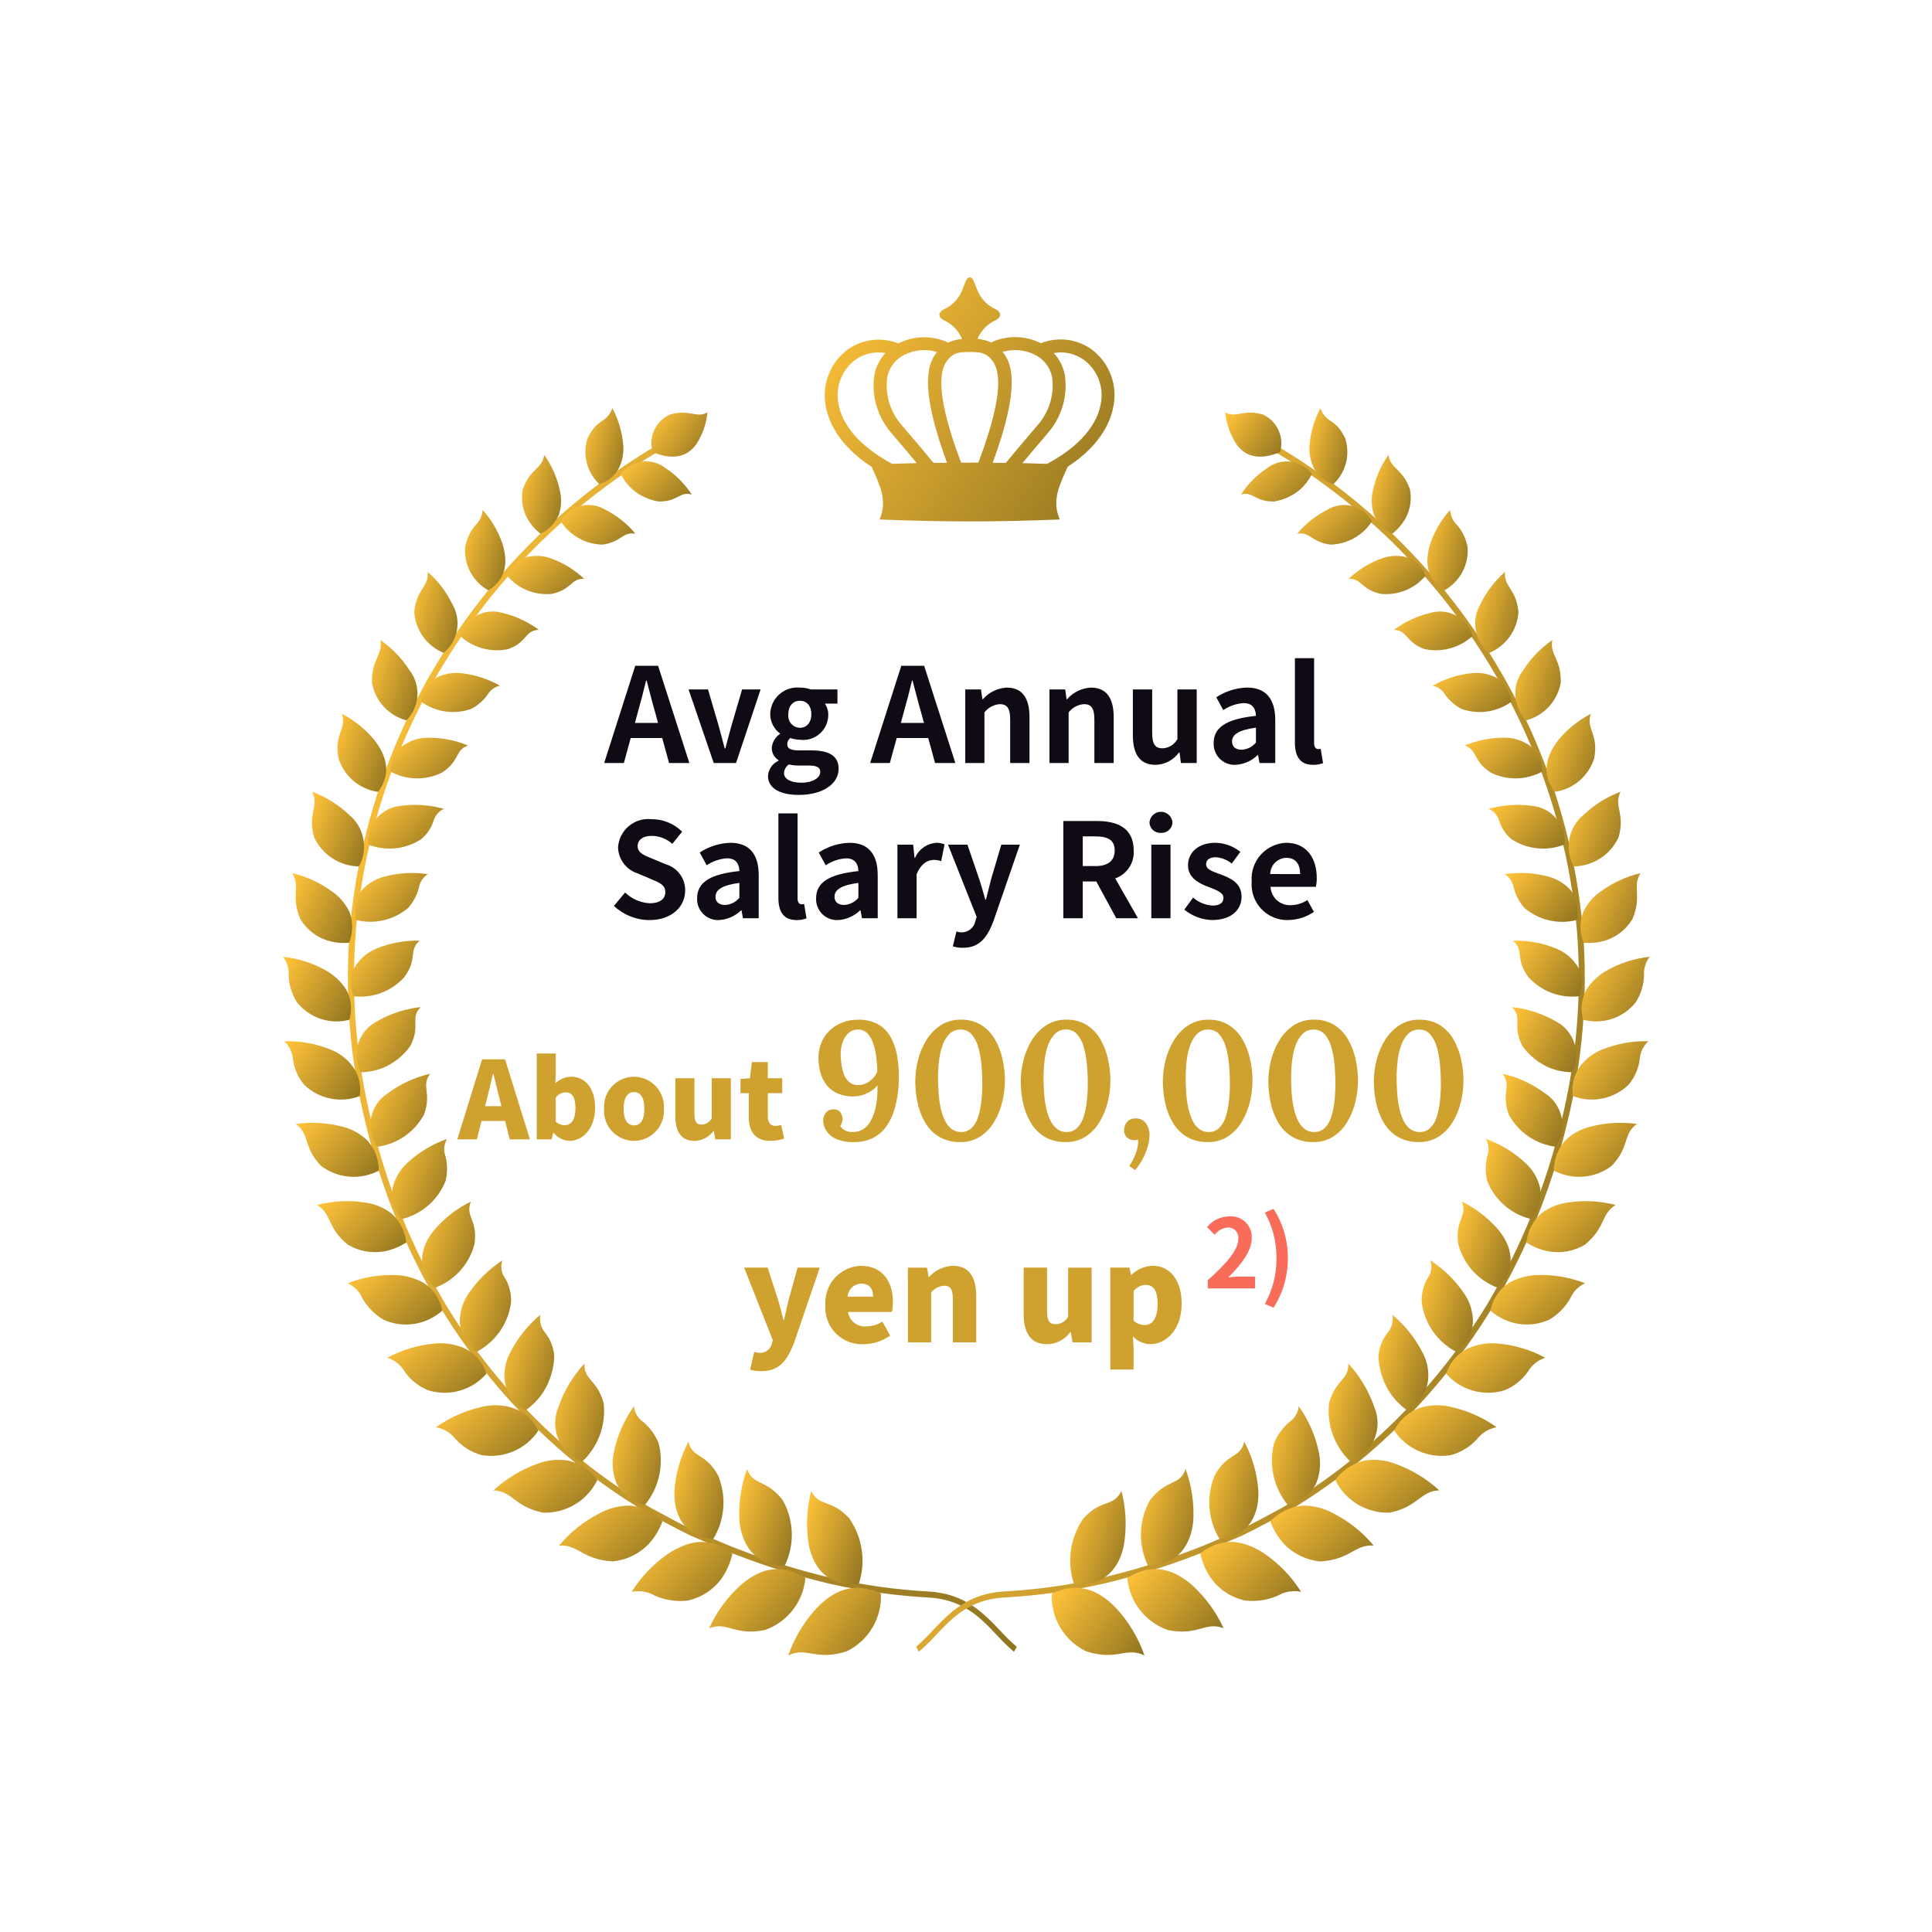<svg width="182" height="182" viewBox="0 0 182 182" fill="none" xmlns="http://www.w3.org/2000/svg"><g filter="url(#filter0_d_1_7857)"><path opacity="0.818" d="M90.937 161.253C129.737 161.253 161.19 129.8 161.19 91C161.19 52.2 129.737 20.746 90.937 20.746C52.137 20.746 20.683 52.2 20.683 91C20.683 129.8 52.137 161.253 90.937 161.253Z" fill="white"/></g><path d="M95.517 155.602C94.98 155.139 94.47 154.645 93.991 154.123C92.371 152.405 90.776 150.681 87.452 150.49C84.356 150.319 81.281 149.893 78.255 149.218C75.239 148.51 72.276 147.596 69.386 146.481C67.936 145.945 66.534 145.274 65.105 144.681C63.711 144.006 62.344 143.264 60.988 142.524C58.319 140.947 55.786 139.151 53.415 137.153C48.679 133.138 44.628 128.379 41.422 123.063C38.253 117.725 35.907 111.941 34.462 105.905C32.963 99.881 32.457 93.653 32.961 87.466C33.516 81.283 35.059 75.229 37.533 69.535C42.499 58.072 50.945 48.462 61.676 42.065L61.972 42.558C51.348 48.891 42.984 58.404 38.064 69.752C35.614 75.389 34.085 81.383 33.535 87.505C33.034 93.634 33.536 99.803 35.021 105.77C36.451 111.748 38.774 117.477 41.91 122.763C45.084 128.027 49.094 132.738 53.783 136.712C56.129 138.689 58.636 140.467 61.277 142.028C62.627 142.761 63.977 143.491 65.349 144.166C66.765 144.757 68.145 145.419 69.589 145.952C72.454 147.057 75.391 147.963 78.381 148.664C81.378 149.334 84.426 149.757 87.492 149.927C90.953 150.124 92.688 151.998 94.296 153.693C94.763 154.203 95.26 154.685 95.783 155.138L95.517 155.602Z" fill="url(#paint0_linear_1_7857)"/><path d="M82.983 150.113C83.038 151.236 82.763 152.351 82.19 153.319C81.618 154.287 80.773 155.065 79.762 155.557C76.831 156.504 76.005 155.092 74.25 155.952C74.82 154.322 75.712 152.824 76.874 151.547C78.372 149.964 80.294 148.876 82.983 150.113Z" fill="url(#paint1_linear_1_7857)"/><path d="M66.804 153.385C67.506 151.843 68.516 150.46 69.771 149.322C71.393 147.916 73.412 147.1 75.873 148.647C75.775 149.746 75.362 150.794 74.684 151.664C74.006 152.535 73.091 153.191 72.049 153.555C69.145 154.136 68.543 152.71 66.804 153.385Z" fill="url(#paint2_linear_1_7857)"/><path d="M59.503 149.954C60.391 148.541 61.555 147.324 62.926 146.374C63.353 146.084 63.81 145.841 64.289 145.649C64.763 145.443 65.266 145.312 65.78 145.262C66.362 145.225 66.946 145.304 67.497 145.493C68.049 145.683 68.557 145.98 68.993 146.368C68.814 147.189 68.477 147.968 68.001 148.661C67.228 149.742 66.081 150.497 64.782 150.778C63.737 150.899 62.679 150.744 61.713 150.328C61.047 149.939 60.261 149.806 59.505 149.955L59.503 149.954Z" fill="url(#paint3_linear_1_7857)"/><path d="M52.667 145.597C53.713 144.339 55.005 143.308 56.463 142.566C57.363 142.068 58.379 141.816 59.407 141.834C60.551 141.953 61.614 142.477 62.404 143.313C62.124 144.091 61.693 144.805 61.137 145.417C60.23 146.377 59.002 146.971 57.686 147.087C54.803 146.907 54.488 145.476 52.667 145.597Z" fill="url(#paint4_linear_1_7857)"/><path d="M46.48 140.397C47.674 139.301 49.074 138.453 50.598 137.902C51.534 137.538 52.551 137.431 53.542 137.593C54.644 137.853 55.613 138.505 56.271 139.426C55.807 140.375 55.078 141.17 54.172 141.715C53.266 142.26 52.222 142.531 51.165 142.497C48.398 141.933 48.312 140.463 46.48 140.397Z" fill="url(#paint5_linear_1_7857)"/><path d="M41.071 134.45C42.372 133.526 43.845 132.874 45.403 132.531C46.356 132.298 47.355 132.33 48.291 132.623C49.351 132.987 50.225 133.755 50.722 134.76C50.149 135.622 49.338 136.299 48.389 136.709C47.439 137.119 46.391 137.246 45.371 137.073C44.415 136.812 43.555 136.28 42.896 135.541C42.441 134.967 41.792 134.579 41.071 134.45Z" fill="url(#paint6_linear_1_7857)"/><path d="M36.492 127.905C37.868 127.164 39.379 126.709 40.934 126.567C41.892 126.471 42.859 126.622 43.741 127.007C44.234 127.243 44.673 127.578 45.032 127.99C45.39 128.402 45.661 128.884 45.827 129.404C45.163 130.169 44.291 130.724 43.317 131.002C42.344 131.28 41.31 131.269 40.343 130.971C39.441 130.609 38.665 129.989 38.112 129.19C37.749 128.577 37.172 128.121 36.493 127.907L36.492 127.905Z" fill="url(#paint7_linear_1_7857)"/><path d="M32.749 120.889C34.173 120.33 35.697 120.067 37.226 120.116C38.178 120.138 39.11 120.396 39.938 120.867C40.383 121.164 40.764 121.547 41.06 121.992C41.357 122.438 41.562 122.938 41.665 123.463C40.924 124.126 40.007 124.561 39.025 124.714C38.042 124.867 37.036 124.731 36.129 124.324C35.314 123.84 34.636 123.156 34.157 122.338C33.887 121.697 33.387 121.181 32.756 120.89L32.749 120.889Z" fill="url(#paint8_linear_1_7857)"/><path d="M29.87 113.513C31.323 113.132 32.837 113.05 34.323 113.272C35.255 113.385 36.14 113.744 36.886 114.314C37.669 115.022 38.162 115.995 38.272 117.045C37.636 117.46 36.925 117.745 36.18 117.886C34.995 118.091 33.777 117.862 32.748 117.242C30.748 115.577 31.285 114.373 29.87 113.513Z" fill="url(#paint9_linear_1_7857)"/><path d="M27.862 105.882C29.334 105.673 30.834 105.761 32.271 106.142C33.163 106.357 33.98 106.813 34.633 107.459C35.317 108.238 35.69 109.242 35.682 110.278C34.828 110.726 33.864 110.922 32.902 110.844C31.941 110.766 31.021 110.417 30.249 109.838C28.488 107.988 29.229 106.859 27.862 105.882Z" fill="url(#paint10_linear_1_7857)"/><path d="M26.794 98.087C28.248 98.047 29.694 98.301 31.047 98.834C31.884 99.145 32.618 99.682 33.168 100.386C33.476 100.791 33.698 101.253 33.822 101.746C33.946 102.239 33.968 102.752 33.888 103.254C33.008 103.593 32.05 103.674 31.126 103.488C30.202 103.302 29.35 102.856 28.67 102.203C28.086 101.528 27.714 100.696 27.6 99.81C27.555 99.156 27.268 98.541 26.794 98.087Z" fill="url(#paint11_linear_1_7857)"/><path d="M26.661 90.134C28.074 90.281 29.441 90.715 30.68 91.409C31.451 91.838 32.107 92.447 32.593 93.184C32.84 93.617 32.995 94.097 33.05 94.592C33.104 95.088 33.056 95.589 32.909 96.065C32.016 96.3 31.074 96.269 30.199 95.977C29.323 95.685 28.552 95.144 27.978 94.421C27.502 93.675 27.23 92.817 27.191 91.933C27.245 91.288 27.056 90.646 26.661 90.134Z" fill="url(#paint12_linear_1_7857)"/><path d="M27.532 82.251C28.89 82.576 30.171 83.168 31.298 83.995C32.013 84.493 32.582 85.174 32.946 85.966C33.274 86.889 33.253 87.9 32.886 88.808C32.185 88.871 31.479 88.797 30.807 88.589C29.747 88.243 28.848 87.524 28.281 86.564C27.359 84.33 28.335 83.574 27.532 82.251Z" fill="url(#paint13_linear_1_7857)"/><path d="M29.409 74.586C30.697 75.066 31.875 75.801 32.873 76.747C33.576 77.319 34.055 78.121 34.226 79.012C34.398 79.903 34.25 80.825 33.808 81.618C32.915 81.604 32.044 81.337 31.296 80.848C30.548 80.359 29.954 79.669 29.583 78.856C28.948 76.565 30.088 75.985 29.409 74.586Z" fill="url(#paint14_linear_1_7857)"/><path d="M32.209 67.245C33.399 67.861 34.449 68.714 35.297 69.75C36.292 71.062 36.979 72.722 35.618 74.599C34.755 74.479 33.945 74.115 33.282 73.55C32.62 72.985 32.133 72.242 31.879 71.409C31.465 69.082 32.682 68.675 32.209 67.245Z" fill="url(#paint15_linear_1_7857)"/><path d="M35.831 60.299C36.916 61.043 37.841 61.996 38.551 63.103C39.096 63.791 39.369 64.655 39.319 65.531C39.27 66.407 38.9 67.234 38.281 67.856C37.458 67.637 36.715 67.187 36.14 66.559C35.565 65.931 35.182 65.151 35.037 64.312C34.99 62.048 36.093 61.726 35.831 60.299Z" fill="url(#paint16_linear_1_7857)"/><path d="M40.287 53.874C41.261 54.722 42.053 55.759 42.615 56.921C43.042 57.659 43.194 58.525 43.044 59.364C42.894 60.203 42.452 60.962 41.795 61.506C41.018 61.188 40.346 60.658 39.856 59.976C39.366 59.294 39.077 58.488 39.023 57.65C39.226 55.438 40.422 55.325 40.287 53.874Z" fill="url(#paint17_linear_1_7857)"/><path d="M45.464 48.037C46.304 48.969 46.944 50.064 47.344 51.253C47.786 52.732 47.85 54.443 46.011 55.618C45.298 55.222 44.713 54.632 44.323 53.916C43.933 53.2 43.755 52.388 43.808 51.575C43.94 50.816 44.267 50.104 44.758 49.51C45.173 49.127 45.425 48.6 45.464 48.037Z" fill="url(#paint18_linear_1_7857)"/><path d="M51.27 42.846C51.982 43.861 52.482 45.008 52.742 46.22C52.918 46.965 52.887 47.742 52.652 48.47C52.316 49.265 51.7 49.909 50.92 50.28C50.428 49.901 50.014 49.43 49.702 48.893C49.22 48.04 49.06 47.042 49.252 46.081C49.959 44.092 51.066 44.22 51.27 42.846Z" fill="url(#paint19_linear_1_7857)"/><path d="M56.465 45.614C55.894 45.078 55.484 44.393 55.284 43.635C55.083 42.878 55.1 42.08 55.333 41.331C55.506 40.94 55.733 40.575 56.008 40.247C56.218 40.029 56.449 39.833 56.698 39.661C57.17 39.398 57.523 38.964 57.685 38.448C58.255 39.508 58.602 40.673 58.706 41.871C58.777 42.608 58.651 43.351 58.34 44.023C58.152 44.402 57.889 44.739 57.567 45.013C57.245 45.286 56.87 45.491 56.465 45.614Z" fill="url(#paint20_linear_1_7857)"/><path d="M80.903 149.203C81.241 148.176 81.335 147.084 81.179 146.014C81.023 144.944 80.62 143.924 80.003 143.036C78.288 141.151 77.191 142.017 76.42 140.449C75.991 142.102 75.911 143.826 76.187 145.511C76.578 147.579 77.935 149.533 80.903 149.203Z" fill="url(#paint21_linear_1_7857)"/><path d="M70.381 138.383C69.801 139.968 69.555 141.656 69.66 143.341C69.885 145.405 70.99 147.448 73.921 147.492C74.39 146.529 74.619 145.467 74.589 144.397C74.558 143.326 74.27 142.279 73.748 141.343C72.192 139.282 70.913 139.993 70.381 138.383Z" fill="url(#paint22_linear_1_7857)"/><path d="M64.859 135.804C64.087 137.257 63.633 138.858 63.529 140.5C63.461 142.501 64.284 144.714 67.177 145C67.722 144.109 68.05 143.102 68.132 142.06C68.215 141.019 68.051 139.973 67.653 139.007C66.458 136.804 65.222 137.421 64.859 135.804Z" fill="url(#paint23_linear_1_7857)"/><path d="M59.722 132.465C58.781 133.783 58.13 135.285 57.809 136.872C57.61 137.859 57.713 138.883 58.105 139.81C58.386 140.304 58.768 140.733 59.225 141.069C59.683 141.405 60.206 141.641 60.761 141.762C61.414 140.961 61.87 140.018 62.093 139.009C62.315 138 62.299 136.952 62.044 135.951C61.73 135.185 61.238 134.504 60.609 133.965C60.358 133.799 60.148 133.577 59.994 133.317C59.84 133.058 59.747 132.767 59.722 132.466V132.465Z" fill="url(#paint24_linear_1_7857)"/><path d="M55.055 128.453C53.967 129.625 53.136 131.011 52.615 132.523C52.405 133.007 52.296 133.529 52.295 134.057C52.294 134.584 52.401 135.107 52.61 135.591C52.819 136.076 53.124 136.513 53.508 136.875C53.892 137.237 54.346 137.517 54.842 137.697C55.584 136.999 56.154 136.138 56.506 135.181C56.857 134.224 56.981 133.198 56.867 132.185C56.239 129.891 55.001 130.057 55.055 128.453Z" fill="url(#paint25_linear_1_7857)"/><path d="M50.905 123.85C49.694 124.861 48.707 126.113 48.006 127.527C47.565 128.386 47.418 129.366 47.588 130.317C47.706 130.856 47.943 131.361 48.282 131.797C48.621 132.232 49.054 132.586 49.547 132.833C50.195 132.369 50.751 131.789 51.188 131.123C51.826 130.104 52.18 128.933 52.217 127.732C52.146 126.924 51.839 126.155 51.335 125.52C51.143 125.291 51.005 125.023 50.931 124.734C50.857 124.445 50.848 124.142 50.905 123.85Z" fill="url(#paint26_linear_1_7857)"/><path d="M47.325 118.734C46.024 119.575 44.913 120.678 44.062 121.973C43.546 122.765 43.287 123.697 43.32 124.641C43.361 125.184 43.527 125.709 43.805 126.176C44.084 126.644 44.467 127.04 44.925 127.333C45.792 126.873 46.536 126.212 47.095 125.406C47.655 124.599 48.014 123.671 48.142 122.699C48.181 121.895 47.985 121.097 47.58 120.403C47.403 120.166 47.288 119.889 47.244 119.596C47.201 119.303 47.231 119.005 47.333 118.727L47.325 118.734Z" fill="url(#paint27_linear_1_7857)"/><path d="M44.359 113.194C43.002 113.855 41.799 114.796 40.831 115.955C39.685 117.407 39.072 119.47 41.017 121.296C41.918 120.956 42.723 120.403 43.364 119.686C44.006 118.968 44.464 118.106 44.701 117.173C45.021 114.86 43.787 114.606 44.359 113.194Z" fill="url(#paint28_linear_1_7857)"/><path d="M42.101 107.295C40.696 107.788 39.41 108.57 38.326 109.591C37.652 110.223 37.182 111.042 36.976 111.943C36.915 112.461 36.964 112.985 37.119 113.483C37.274 113.981 37.532 114.44 37.876 114.832C38.798 114.604 39.652 114.159 40.366 113.532C41.08 112.906 41.633 112.117 41.978 111.232C42.159 110.476 42.156 109.687 41.969 108.933C41.87 108.667 41.831 108.382 41.854 108.099C41.878 107.816 41.964 107.542 42.106 107.296L42.101 107.295Z" fill="url(#paint29_linear_1_7857)"/><path d="M40.522 101.151C39.09 101.476 37.741 102.095 36.562 102.969C36.153 103.226 35.801 103.563 35.525 103.96C35.25 104.356 35.058 104.804 34.959 105.277C34.861 105.749 34.86 106.237 34.955 106.71C35.049 107.183 35.239 107.633 35.511 108.031C36.44 107.914 37.328 107.577 38.099 107.047C38.871 106.517 39.505 105.81 39.948 104.985C40.692 102.901 39.635 102.365 40.522 101.151Z" fill="url(#paint30_linear_1_7857)"/><path d="M39.64 94.871C38.201 95.023 36.809 95.471 35.553 96.188C35.13 96.399 34.754 96.691 34.446 97.048C34.138 97.406 33.904 97.821 33.758 98.27C33.613 98.719 33.558 99.192 33.597 99.662C33.636 100.132 33.769 100.59 33.987 101.008C34.716 100.999 35.436 100.855 36.112 100.583C37.127 100.147 38.003 99.442 38.646 98.544C39.671 96.573 38.574 95.938 39.64 94.871Z" fill="url(#paint31_linear_1_7857)"/><path d="M39.539 88.612C38.137 88.572 36.742 88.829 35.447 89.366C34.643 89.697 33.96 90.264 33.486 90.993C33.25 91.378 33.104 91.812 33.059 92.262C33.042 92.801 33.127 93.34 33.309 93.848C34.196 93.952 35.094 93.842 35.929 93.526C36.763 93.209 37.509 92.697 38.104 92.031C39.382 90.264 38.456 89.527 39.539 88.612Z" fill="url(#paint32_linear_1_7857)"/><path d="M40.306 82.353C38.938 82.141 37.541 82.218 36.204 82.578C35.371 82.793 34.621 83.254 34.052 83.9C33.78 84.299 33.593 84.751 33.505 85.226C33.416 85.701 33.427 86.19 33.537 86.66C34.391 86.879 35.284 86.888 36.142 86.688C37.001 86.488 37.798 86.085 38.468 85.512C38.939 84.969 39.28 84.325 39.462 83.629C39.501 83.368 39.596 83.118 39.742 82.897C39.888 82.677 40.08 82.491 40.306 82.353Z" fill="url(#paint33_linear_1_7857)"/><path d="M41.825 76.198C40.511 75.825 39.135 75.727 37.782 75.91C37.338 75.944 36.905 76.065 36.508 76.267C36.111 76.469 35.758 76.748 35.47 77.087C35.182 77.426 34.964 77.819 34.829 78.244C34.693 78.668 34.644 79.115 34.683 79.558C35.491 79.878 36.364 80 37.229 79.914C38.094 79.828 38.926 79.537 39.656 79.066C40.209 78.617 40.62 78.016 40.838 77.338C40.907 77.086 41.031 76.853 41.202 76.656C41.373 76.459 41.585 76.302 41.825 76.198Z" fill="url(#paint34_linear_1_7857)"/><path d="M44.087 70.234C42.868 69.72 41.555 69.468 40.233 69.496C39.415 69.51 38.62 69.772 37.954 70.247C37.583 70.533 37.284 70.902 37.08 71.325C36.877 71.747 36.775 72.211 36.783 72.68C37.523 73.088 38.352 73.31 39.198 73.327C40.043 73.344 40.88 73.156 41.637 72.779C43.369 71.656 42.817 70.676 44.087 70.234Z" fill="url(#paint35_linear_1_7857)"/><path d="M47.104 64.598C45.971 63.951 44.716 63.548 43.419 63.414C42.612 63.327 41.798 63.48 41.078 63.854C40.701 64.11 40.382 64.443 40.141 64.831C39.901 65.218 39.745 65.652 39.684 66.104C40.356 66.591 41.136 66.907 41.958 67.024C42.779 67.141 43.617 67.055 44.398 66.776C45.004 66.457 45.528 66.001 45.928 65.446C46.052 65.227 46.222 65.037 46.426 64.89C46.631 64.743 46.864 64.642 47.112 64.594L47.104 64.598Z" fill="url(#paint36_linear_1_7857)"/><path d="M50.756 59.329C49.723 58.563 48.543 58.018 47.29 57.728C46.478 57.495 45.608 57.594 44.869 58.002C44.129 58.41 43.582 59.094 43.346 59.905C43.947 60.46 44.673 60.862 45.463 61.078C46.252 61.293 47.082 61.315 47.882 61.142C49.718 60.469 49.401 59.403 50.756 59.329Z" fill="url(#paint37_linear_1_7857)"/><path d="M55.025 54.523C54.122 53.666 53.049 53.008 51.876 52.593C51.15 52.331 50.362 52.294 49.615 52.486C49.231 52.598 48.874 52.789 48.57 53.048C48.228 53.386 47.957 53.788 47.774 54.232C48.284 54.84 48.934 55.314 49.67 55.613C50.405 55.911 51.202 56.024 51.992 55.943C53.899 55.532 53.744 54.486 55.025 54.523Z" fill="url(#paint38_linear_1_7857)"/><path d="M59.859 50.275C59.074 49.33 58.102 48.558 57.004 48.007C56.66 47.797 56.276 47.658 55.876 47.601C55.477 47.543 55.069 47.567 54.68 47.672C54.29 47.776 53.925 47.959 53.608 48.209C53.291 48.459 53.028 48.771 52.835 49.126C53.261 49.78 53.84 50.32 54.521 50.7C55.203 51.08 55.967 51.288 56.747 51.306C58.588 51.049 58.614 50.076 59.859 50.275Z" fill="url(#paint39_linear_1_7857)"/><path d="M58.476 44.653C58.745 45.194 59.113 45.681 59.561 46.088C60.259 46.691 61.11 47.09 62.021 47.241C63.887 47.28 63.983 46.268 65.16 46.581C64.515 45.582 63.667 44.73 62.671 44.08C62.358 43.84 62.002 43.665 61.621 43.564C61.241 43.464 60.844 43.439 60.454 43.492C60.064 43.545 59.689 43.675 59.349 43.874C59.01 44.074 58.713 44.338 58.476 44.653Z" fill="url(#paint40_linear_1_7857)"/><path d="M61.482 42.594C61.28 41.911 61.331 41.178 61.625 40.529C61.919 39.88 62.436 39.358 63.083 39.06C64.948 38.504 65.633 39.447 66.648 38.845C66.541 39.913 66.181 40.941 65.598 41.843C64.847 42.884 63.62 43.469 61.482 42.594Z" fill="url(#paint41_linear_1_7857)"/><path d="M86.557 155.599C87.095 155.137 87.604 154.643 88.084 154.12C89.704 152.402 91.299 150.678 94.623 150.487C97.718 150.316 100.795 149.891 103.821 149.216C106.836 148.508 109.799 147.593 112.688 146.478C114.138 145.942 115.542 145.271 116.97 144.678C118.363 144.003 119.73 143.262 121.087 142.521C123.756 140.944 126.289 139.148 128.66 137.15C133.395 133.134 137.445 128.374 140.651 123.056C143.817 117.719 146.161 111.935 147.605 105.9C149.102 99.876 149.607 93.647 149.101 87.461C148.547 81.278 147.003 75.224 144.529 69.53C139.564 58.072 131.121 48.465 120.395 42.069L120.099 42.562C130.723 48.895 139.086 58.408 144.005 69.755C146.456 75.39 147.987 81.383 148.538 87.503C149.039 93.632 148.537 99.8 147.051 105.767C145.621 111.745 143.299 117.474 140.162 122.761C136.988 128.024 132.978 132.735 128.289 136.709C125.943 138.686 123.436 140.464 120.795 142.024C119.451 142.757 118.096 143.487 116.724 144.162C115.308 144.753 113.927 145.415 112.485 145.948C109.62 147.053 106.682 147.959 103.693 148.66C100.697 149.328 97.652 149.749 94.588 149.918C91.128 150.114 89.392 151.988 87.784 153.684C87.317 154.193 86.821 154.676 86.299 155.128L86.557 155.599Z" fill="url(#paint42_linear_1_7857)"/><path d="M99.085 150.113C99.029 151.236 99.305 152.351 99.877 153.319C100.45 154.287 101.294 155.065 102.306 155.557C105.237 156.504 106.063 155.092 107.817 155.952C107.249 154.322 106.357 152.824 105.195 151.547C103.691 149.964 101.772 148.876 99.085 150.113Z" fill="url(#paint43_linear_1_7857)"/><path d="M115.262 153.385C114.56 151.843 113.551 150.46 112.296 149.322C110.674 147.916 108.654 147.1 106.193 148.647C106.291 149.746 106.704 150.794 107.382 151.664C108.061 152.535 108.976 153.191 110.018 153.555C112.921 154.136 113.522 152.71 115.262 153.385Z" fill="url(#paint44_linear_1_7857)"/><path d="M122.566 149.954C121.678 148.541 120.514 147.324 119.143 146.374C118.716 146.084 118.259 145.841 117.78 145.649C117.306 145.443 116.803 145.312 116.289 145.262C115.707 145.225 115.123 145.303 114.572 145.493C114.02 145.683 113.512 145.98 113.076 146.368C113.255 147.188 113.592 147.965 114.067 148.657C114.84 149.738 115.987 150.493 117.285 150.774C118.331 150.895 119.389 150.74 120.355 150.324C121.022 149.934 121.807 149.801 122.565 149.95L122.566 149.954Z" fill="url(#paint45_linear_1_7857)"/><path d="M129.406 145.597C128.359 144.339 127.067 143.308 125.61 142.566C124.709 142.068 123.694 141.816 122.666 141.834C121.522 141.953 120.459 142.477 119.669 143.313C119.948 144.091 120.378 144.806 120.935 145.417C121.841 146.379 123.069 146.975 124.386 147.093C127.268 146.907 127.583 145.476 129.406 145.597Z" fill="url(#paint46_linear_1_7857)"/><path d="M135.583 140.398C134.389 139.301 132.989 138.453 131.465 137.903C130.529 137.538 129.512 137.431 128.521 137.593C127.419 137.854 126.45 138.505 125.792 139.426C126.256 140.375 126.985 141.17 127.891 141.715C128.797 142.26 129.841 142.531 130.898 142.497C133.665 141.933 133.751 140.463 135.583 140.398Z" fill="url(#paint47_linear_1_7857)"/><path d="M140.992 134.448C139.691 133.525 138.217 132.873 136.66 132.529C135.707 132.297 134.708 132.329 133.772 132.622C132.711 132.985 131.837 133.754 131.34 134.759C131.913 135.62 132.724 136.298 133.674 136.708C134.623 137.118 135.672 137.245 136.692 137.072C137.649 136.81 138.508 136.275 139.167 135.534C139.623 134.962 140.272 134.577 140.992 134.448Z" fill="url(#paint48_linear_1_7857)"/><path d="M145.574 127.904C144.2 127.164 142.69 126.709 141.136 126.567C140.176 126.469 139.208 126.621 138.324 127.007C137.831 127.243 137.392 127.577 137.033 127.989C136.674 128.402 136.404 128.883 136.238 129.404C136.902 130.168 137.774 130.723 138.748 131.001C139.721 131.279 140.754 131.269 141.722 130.971C142.624 130.608 143.4 129.988 143.953 129.189C144.315 128.577 144.89 128.119 145.568 127.904H145.574Z" fill="url(#paint49_linear_1_7857)"/><path d="M149.319 120.888C147.895 120.328 146.373 120.065 144.844 120.113C143.892 120.135 142.96 120.393 142.132 120.863C141.687 121.161 141.306 121.544 141.01 121.989C140.714 122.435 140.508 122.935 140.405 123.46C141.146 124.123 142.063 124.558 143.045 124.711C144.028 124.863 145.034 124.728 145.941 124.321C146.756 123.837 147.434 123.153 147.913 122.335C148.183 121.694 148.683 121.177 149.315 120.887L149.319 120.888Z" fill="url(#paint50_linear_1_7857)"/><path d="M152.196 113.513C150.744 113.132 149.229 113.05 147.744 113.272C146.812 113.385 145.927 113.744 145.18 114.314C144.398 115.022 143.904 115.995 143.794 117.045C144.43 117.46 145.141 117.746 145.887 117.886C147.071 118.091 148.29 117.862 149.319 117.242C151.315 115.577 150.785 114.373 152.196 113.513Z" fill="url(#paint51_linear_1_7857)"/><path d="M154.202 105.882C152.73 105.673 151.231 105.761 149.794 106.142C148.901 106.357 148.084 106.813 147.431 107.459C146.748 108.238 146.375 109.242 146.383 110.278C147.237 110.726 148.201 110.922 149.163 110.844C150.124 110.766 151.044 110.417 151.815 109.838C153.579 107.988 152.835 106.859 154.202 105.882Z" fill="url(#paint52_linear_1_7857)"/><path d="M155.27 98.087C153.817 98.047 152.371 98.301 151.018 98.834C150.182 99.145 149.447 99.682 148.897 100.384C148.589 100.789 148.367 101.251 148.243 101.744C148.119 102.237 148.097 102.75 148.177 103.251C149.056 103.591 150.015 103.672 150.939 103.486C151.863 103.3 152.715 102.854 153.395 102.201C153.978 101.527 154.35 100.696 154.464 99.811C154.508 99.156 154.796 98.541 155.27 98.087Z" fill="url(#paint53_linear_1_7857)"/><path d="M155.404 90.133C153.992 90.28 152.624 90.714 151.385 91.409C150.614 91.838 149.958 92.447 149.473 93.184C149.226 93.617 149.071 94.096 149.016 94.591C148.962 95.087 149.01 95.588 149.157 96.064C150.049 96.299 150.991 96.268 151.866 95.976C152.742 95.684 153.514 95.143 154.087 94.42C154.563 93.674 154.834 92.816 154.874 91.932C154.82 91.287 155.01 90.644 155.405 90.132L155.404 90.133Z" fill="url(#paint54_linear_1_7857)"/><path d="M154.536 82.251C153.177 82.576 151.896 83.17 150.77 83.997C150.054 84.495 149.485 85.176 149.122 85.969C148.793 86.891 148.815 87.901 149.181 88.808C149.882 88.871 150.588 88.797 151.26 88.589C152.321 88.244 153.22 87.524 153.788 86.564C154.706 84.33 153.734 83.574 154.536 82.251Z" fill="url(#paint55_linear_1_7857)"/><path d="M152.658 74.586C151.37 75.066 150.192 75.801 149.194 76.747C148.491 77.319 148.011 78.121 147.84 79.012C147.668 79.902 147.816 80.825 148.256 81.618C149.149 81.604 150.02 81.337 150.768 80.849C151.516 80.36 152.11 79.67 152.481 78.857C153.118 76.565 151.979 75.985 152.658 74.586Z" fill="url(#paint56_linear_1_7857)"/><path d="M149.857 67.245C148.668 67.86 147.616 68.713 146.768 69.749C145.774 71.061 145.087 72.721 146.449 74.597C147.311 74.477 148.12 74.113 148.782 73.548C149.444 72.983 149.93 72.241 150.184 71.408C150.6 69.082 149.379 68.675 149.857 67.245Z" fill="url(#paint57_linear_1_7857)"/><path d="M146.234 60.299C145.149 61.043 144.224 61.996 143.514 63.103C142.969 63.79 142.695 64.653 142.744 65.529C142.793 66.405 143.163 67.232 143.782 67.854C144.604 67.635 145.347 67.185 145.922 66.557C146.497 65.929 146.879 65.149 147.025 64.31C147.078 62.048 145.972 61.726 146.234 60.299Z" fill="url(#paint58_linear_1_7857)"/><path d="M141.777 53.874C140.805 54.724 140.014 55.761 139.453 56.925C139.025 57.663 138.872 58.528 139.022 59.368C139.171 60.208 139.613 60.967 140.27 61.512C141.047 61.194 141.719 60.663 142.209 59.982C142.699 59.3 142.988 58.494 143.043 57.656C142.838 55.438 141.648 55.325 141.777 53.874Z" fill="url(#paint59_linear_1_7857)"/><path d="M136.602 48.037C135.762 48.969 135.122 50.064 134.722 51.253C134.28 52.732 134.216 54.443 136.055 55.618C136.768 55.222 137.353 54.632 137.743 53.916C138.133 53.2 138.312 52.388 138.258 51.575C138.125 50.816 137.797 50.104 137.306 49.51C136.894 49.129 136.642 48.606 136.601 48.047L136.602 48.037Z" fill="url(#paint60_linear_1_7857)"/><path d="M130.8 42.846C130.088 43.861 129.587 45.008 129.328 46.22C129.153 46.965 129.184 47.742 129.418 48.47C129.754 49.265 130.371 49.909 131.15 50.28C131.642 49.901 132.056 49.43 132.368 48.893C132.85 48.04 133.01 47.042 132.818 46.081C132.107 44.092 130.998 44.22 130.8 42.846Z" fill="url(#paint61_linear_1_7857)"/><path d="M125.609 45.612C126.18 45.076 126.588 44.39 126.786 43.633C126.985 42.876 126.967 42.078 126.734 41.33C126.561 40.939 126.334 40.574 126.059 40.246C125.849 40.028 125.618 39.832 125.369 39.66C124.9 39.396 124.55 38.963 124.39 38.449C123.819 39.509 123.472 40.673 123.367 41.872C123.297 42.609 123.424 43.352 123.734 44.024C123.921 44.403 124.184 44.739 124.506 45.013C124.828 45.286 125.203 45.49 125.607 45.614L125.609 45.612Z" fill="url(#paint62_linear_1_7857)"/><path d="M101.163 149.203C100.825 148.176 100.73 147.084 100.886 146.014C101.043 144.943 101.445 143.924 102.063 143.036C103.777 141.151 104.876 142.017 105.645 140.449C106.075 142.102 106.154 143.826 105.878 145.511C105.488 147.579 104.13 149.533 101.163 149.203Z" fill="url(#paint63_linear_1_7857)"/><path d="M111.685 138.383C112.266 139.968 112.511 141.656 112.406 143.341C112.181 145.405 111.077 147.448 108.145 147.492C107.677 146.529 107.448 145.467 107.478 144.397C107.508 143.326 107.797 142.279 108.319 141.343C109.874 139.282 111.157 139.993 111.685 138.383Z" fill="url(#paint64_linear_1_7857)"/><path d="M117.212 135.804C117.984 137.257 118.438 138.858 118.542 140.5C118.61 142.501 117.787 144.714 114.894 145C114.348 144.109 114.021 143.102 113.939 142.06C113.856 141.019 114.02 139.973 114.418 139.007C115.614 136.804 116.842 137.421 117.212 135.804Z" fill="url(#paint65_linear_1_7857)"/><path d="M122.34 132.465C123.281 133.783 123.933 135.285 124.253 136.872C124.453 137.859 124.35 138.883 123.957 139.81C123.676 140.304 123.294 140.733 122.837 141.069C122.379 141.405 121.856 141.641 121.301 141.762C120.648 140.961 120.192 140.018 119.97 139.009C119.747 138 119.764 136.952 120.019 135.951C120.332 135.185 120.824 134.504 121.453 133.965C121.704 133.798 121.915 133.577 122.069 133.317C122.222 133.057 122.315 132.766 122.34 132.465Z" fill="url(#paint66_linear_1_7857)"/><path d="M127.012 128.453C128.1 129.624 128.932 131.011 129.451 132.523C129.662 133.007 129.771 133.529 129.772 134.057C129.773 134.584 129.665 135.107 129.457 135.591C129.248 136.076 128.943 136.513 128.559 136.875C128.175 137.237 127.721 137.517 127.225 137.697C126.483 136.999 125.913 136.138 125.561 135.181C125.21 134.224 125.086 133.198 125.2 132.185C125.829 129.891 127.061 130.057 127.012 128.453Z" fill="url(#paint67_linear_1_7857)"/><path d="M131.166 123.85C132.377 124.861 133.365 126.113 134.066 127.527C134.506 128.386 134.653 129.366 134.484 130.317C134.366 130.856 134.129 131.361 133.79 131.797C133.45 132.232 133.018 132.586 132.525 132.833C131.877 132.369 131.321 131.789 130.884 131.123C130.246 130.104 129.89 128.933 129.854 127.732C129.925 126.924 130.231 126.155 130.736 125.52C130.928 125.291 131.066 125.023 131.14 124.734C131.215 124.444 131.223 124.142 131.166 123.85Z" fill="url(#paint68_linear_1_7857)"/><path d="M134.744 118.734C136.045 119.574 137.156 120.677 138.006 121.971C138.523 122.762 138.782 123.694 138.749 124.639C138.709 125.181 138.543 125.707 138.264 126.174C137.986 126.641 137.603 127.037 137.145 127.331C136.278 126.87 135.535 126.209 134.975 125.403C134.415 124.597 134.056 123.669 133.928 122.696C133.889 121.893 134.085 121.095 134.49 120.4C134.665 120.164 134.78 119.889 134.822 119.598C134.865 119.308 134.836 119.011 134.736 118.734H134.744Z" fill="url(#paint69_linear_1_7857)"/><path d="M137.708 113.194C139.065 113.855 140.268 114.796 141.237 115.955C142.382 117.407 142.995 119.47 141.05 121.296C140.149 120.956 139.344 120.403 138.703 119.686C138.062 118.968 137.603 118.106 137.366 117.173C137.045 114.86 138.283 114.606 137.708 113.194Z" fill="url(#paint70_linear_1_7857)"/><path d="M139.967 107.295C141.372 107.788 142.658 108.57 143.742 109.591C144.417 110.223 144.887 111.042 145.092 111.943C145.154 112.46 145.105 112.985 144.95 113.483C144.795 113.98 144.537 114.44 144.192 114.831C143.27 114.603 142.416 114.157 141.703 113.531C140.989 112.904 140.437 112.116 140.092 111.231C139.911 110.475 139.914 109.686 140.101 108.932C140.2 108.666 140.24 108.381 140.217 108.098C140.194 107.815 140.108 107.541 139.967 107.295Z" fill="url(#paint71_linear_1_7857)"/><path d="M141.548 101.151C142.98 101.476 144.329 102.095 145.508 102.969C145.917 103.226 146.269 103.563 146.544 103.96C146.819 104.356 147.012 104.804 147.11 105.277C147.208 105.749 147.21 106.237 147.115 106.71C147.02 107.183 146.831 107.633 146.559 108.031C145.63 107.914 144.742 107.577 143.971 107.047C143.199 106.517 142.565 105.81 142.122 104.985C141.387 102.901 142.435 102.365 141.548 101.151Z" fill="url(#paint72_linear_1_7857)"/><path d="M142.425 94.871C143.864 95.023 145.256 95.471 146.513 96.188C146.935 96.399 147.311 96.691 147.619 97.049C147.927 97.406 148.161 97.821 148.307 98.27C148.452 98.719 148.507 99.192 148.468 99.662C148.428 100.133 148.296 100.59 148.077 101.008C147.349 100.999 146.628 100.855 145.952 100.583C144.938 100.147 144.061 99.442 143.418 98.544C142.393 96.573 143.491 95.938 142.425 94.871Z" fill="url(#paint73_linear_1_7857)"/><path d="M142.529 88.612C143.931 88.572 145.326 88.829 146.622 89.366C147.425 89.697 148.11 90.264 148.583 90.993C148.82 91.378 148.966 91.812 149.011 92.262C149.028 92.801 148.943 93.34 148.76 93.848C147.874 93.952 146.975 93.842 146.141 93.525C145.306 93.209 144.56 92.696 143.966 92.03C142.689 90.264 143.611 89.527 142.529 88.612Z" fill="url(#paint74_linear_1_7857)"/><path d="M141.761 82.353C143.129 82.141 144.526 82.218 145.862 82.578C146.695 82.797 147.443 83.26 148.008 83.909C148.281 84.308 148.468 84.76 148.557 85.235C148.646 85.71 148.634 86.199 148.524 86.669C147.67 86.888 146.776 86.897 145.918 86.697C145.06 86.497 144.263 86.094 143.593 85.521C143.122 84.978 142.781 84.334 142.599 83.638C142.56 83.377 142.465 83.127 142.32 82.907C142.174 82.686 141.982 82.5 141.757 82.362L141.761 82.353Z" fill="url(#paint75_linear_1_7857)"/><path d="M140.231 76.198C141.544 75.825 142.921 75.727 144.274 75.91C144.718 75.944 145.151 76.065 145.548 76.267C145.945 76.469 146.297 76.748 146.586 77.087C146.874 77.426 147.092 77.819 147.227 78.244C147.362 78.668 147.412 79.115 147.373 79.558C146.565 79.878 145.692 80 144.827 79.914C143.962 79.828 143.13 79.537 142.4 79.066C141.85 78.615 141.444 78.014 141.23 77.337C141.16 77.084 141.034 76.851 140.861 76.654C140.688 76.457 140.473 76.301 140.232 76.198H140.231Z" fill="url(#paint76_linear_1_7857)"/><path d="M137.979 70.234C139.198 69.72 140.511 69.468 141.833 69.496C142.651 69.51 143.446 69.772 144.112 70.246C144.483 70.533 144.783 70.902 144.986 71.324C145.19 71.746 145.292 72.21 145.284 72.678C144.544 73.087 143.715 73.309 142.87 73.326C142.024 73.343 141.187 73.155 140.43 72.778C138.698 71.656 139.249 70.676 137.979 70.234Z" fill="url(#paint77_linear_1_7857)"/><path d="M134.96 64.598C136.093 63.951 137.348 63.548 138.645 63.414C139.452 63.327 140.266 63.48 140.986 63.854C141.363 64.11 141.683 64.443 141.923 64.831C142.163 65.218 142.319 65.652 142.38 66.104C141.709 66.591 140.929 66.907 140.108 67.025C139.288 67.142 138.451 67.058 137.67 66.779C137.064 66.46 136.54 66.005 136.139 65.449C136.016 65.23 135.846 65.04 135.641 64.893C135.437 64.746 135.203 64.645 134.956 64.598H134.96Z" fill="url(#paint78_linear_1_7857)"/><path d="M131.311 59.328C132.344 58.563 133.524 58.018 134.777 57.728C135.589 57.495 136.459 57.594 137.198 58.002C137.937 58.41 138.485 59.094 138.721 59.904C138.12 60.459 137.394 60.862 136.604 61.077C135.815 61.292 134.985 61.315 134.185 61.142C132.347 60.469 132.663 59.403 131.311 59.328Z" fill="url(#paint79_linear_1_7857)"/><path d="M127.046 54.523C127.949 53.666 129.022 53.008 130.195 52.593C130.921 52.331 131.709 52.294 132.456 52.486C132.84 52.598 133.196 52.79 133.501 53.048C133.843 53.386 134.114 53.788 134.297 54.232C133.787 54.84 133.136 55.314 132.401 55.613C131.666 55.911 130.869 56.024 130.079 55.943C128.168 55.532 128.319 54.486 127.046 54.523Z" fill="url(#paint80_linear_1_7857)"/><path d="M122.205 50.275C122.991 49.33 123.965 48.558 125.065 48.007C125.409 47.797 125.793 47.658 126.192 47.601C126.592 47.543 126.999 47.567 127.389 47.672C127.779 47.776 128.143 47.959 128.461 48.209C128.778 48.459 129.041 48.771 129.233 49.126C128.808 49.78 128.229 50.32 127.548 50.7C126.866 51.08 126.102 51.288 125.322 51.306C123.475 51.049 123.455 50.076 122.205 50.275Z" fill="url(#paint81_linear_1_7857)"/><path d="M123.589 44.652C123.32 45.194 122.952 45.68 122.505 46.088C121.806 46.691 120.955 47.089 120.045 47.241C118.179 47.28 118.083 46.268 116.907 46.58C117.552 45.581 118.4 44.729 119.397 44.08C119.709 43.841 120.066 43.666 120.446 43.565C120.826 43.464 121.223 43.44 121.612 43.493C122.002 43.547 122.377 43.676 122.717 43.875C123.056 44.074 123.353 44.338 123.589 44.652Z" fill="url(#paint82_linear_1_7857)"/><path d="M120.582 42.594C120.785 41.91 120.735 41.175 120.441 40.525C120.146 39.875 119.628 39.353 118.98 39.054C117.115 38.498 116.43 39.441 115.415 38.839C115.522 39.907 115.882 40.935 116.465 41.837C117.216 42.884 118.44 43.469 120.582 42.594Z" fill="url(#paint83_linear_1_7857)"/><path d="M82.117 43.987C82.892 45.745 83.631 47.151 82.856 48.937C89.076 49.18 93.612 49.18 99.832 48.937C99.057 47.137 99.8 45.734 100.577 43.973C103.921 41.785 104.766 39.369 104.941 37.93C105.071 36.972 104.94 35.998 104.561 35.109C104.182 34.22 103.57 33.45 102.789 32.881C102.106 32.404 101.314 32.105 100.486 32.009C99.657 31.914 98.819 32.026 98.044 32.336C98.017 32.322 97.995 32.305 97.967 32.292C97.29 31.965 96.553 31.784 95.803 31.759C95.052 31.734 94.305 31.866 93.608 32.147C93.53 32.178 93.453 32.219 93.375 32.259C92.967 32.075 92.531 31.961 92.085 31.922L92.119 31.837C92.41 31.2 92.892 30.668 93.499 30.316L93.814 30.155C94.352 29.878 94.352 29.426 93.814 29.142L93.5 28.983C92.893 28.629 92.411 28.096 92.12 27.456L91.759 26.545C91.534 25.982 91.174 25.982 90.951 26.545L90.591 27.456C90.302 28.097 89.82 28.632 89.213 28.987L88.899 29.148C88.362 29.425 88.362 29.877 88.899 30.16L89.213 30.321C89.821 30.676 90.303 31.21 90.593 31.851L90.628 31.938C90.172 31.97 89.726 32.084 89.311 32.275C89.233 32.239 89.156 32.197 89.078 32.163C88.38 31.882 87.632 31.75 86.88 31.775C86.129 31.8 85.391 31.982 84.713 32.309C84.685 32.321 84.663 32.338 84.636 32.353C83.862 32.044 83.023 31.932 82.195 32.028C81.367 32.123 80.576 32.423 79.892 32.901C79.113 33.469 78.502 34.237 78.123 35.123C77.744 36.01 77.611 36.983 77.739 37.939C77.915 39.376 78.761 41.796 82.117 43.987ZM102.087 33.883C102.688 34.325 103.159 34.921 103.449 35.608C103.739 36.296 103.838 37.049 103.735 37.788C103.465 40.005 101.643 42.093 98.639 43.695C97.865 43.671 97.089 43.643 96.316 43.627C96.947 42.868 97.724 41.94 98.665 40.847C99.328 40.099 99.818 39.215 100.102 38.257C100.385 37.299 100.455 36.291 100.307 35.303C100.157 34.539 99.797 33.831 99.267 33.26C99.754 33.17 100.253 33.179 100.736 33.286C101.22 33.393 101.676 33.596 102.079 33.883H102.087ZM97.431 33.39C97.864 33.589 98.242 33.889 98.534 34.264C98.827 34.639 99.025 35.08 99.112 35.547C99.221 36.353 99.154 37.173 98.918 37.95C98.681 38.728 98.279 39.445 97.74 40.054C96.449 41.554 95.472 42.735 94.752 43.608C94.338 43.603 93.923 43.599 93.515 43.596C96.287 36.092 95.209 34.07 94.445 33.151C95.437 32.857 96.503 32.942 97.435 33.391L97.431 33.39ZM89.392 33.785L89.427 33.742L89.48 33.682C89.791 33.373 90.21 33.196 90.65 33.188C90.832 33.169 91.037 33.158 91.265 33.156C91.318 33.176 91.376 33.176 91.429 33.156C91.627 33.155 91.824 33.166 92.021 33.187C92.469 33.199 92.898 33.374 93.225 33.68L93.267 33.727L93.317 33.783C93.809 34.346 95.116 35.808 92.164 43.584H90.537C87.593 35.801 88.894 34.339 89.39 33.777L89.392 33.785ZM83.575 35.548C83.663 35.08 83.862 34.64 84.156 34.264C84.45 33.889 84.829 33.59 85.262 33.392C86.201 32.94 87.275 32.856 88.273 33.159C87.511 34.082 86.446 36.111 89.211 43.596C88.787 43.596 88.363 43.602 87.939 43.608C87.223 42.734 86.24 41.555 84.95 40.054C84.411 39.445 84.009 38.728 83.773 37.95C83.536 37.172 83.47 36.353 83.579 35.547L83.575 35.548ZM80.592 33.883C80.995 33.596 81.452 33.394 81.935 33.287C82.418 33.181 82.918 33.172 83.404 33.263C82.878 33.832 82.52 34.537 82.37 35.298C82.222 36.286 82.291 37.295 82.575 38.254C82.859 39.212 83.35 40.096 84.013 40.844C84.955 41.941 85.734 42.869 86.363 43.626C85.588 43.643 84.812 43.67 84.042 43.694C81.042 42.091 79.217 40.003 78.946 37.786C78.844 37.047 78.942 36.295 79.232 35.608C79.521 34.921 79.992 34.325 80.592 33.883Z" fill="url(#paint84_linear_1_7857)"/><path d="M45.698 104.204L45.86 103.566C46.052 102.817 46.255 101.936 46.437 101.147H46.478C46.68 101.916 46.872 102.817 47.075 103.566L47.237 104.204H45.698ZM48.016 107.332H49.92L47.579 99.796H45.412L43.079 107.332H44.922L45.357 105.601H47.584L48.016 107.332ZM53.641 107.474C54.878 107.474 56.06 106.34 56.06 104.346C56.06 102.584 55.18 101.43 53.803 101.43C53.248 101.447 52.718 101.667 52.315 102.048L52.355 101.187V99.243H50.563V107.332H51.97L52.112 106.715H52.153C52.334 106.94 52.56 107.124 52.817 107.255C53.075 107.386 53.357 107.46 53.645 107.474H53.641ZM53.216 105.996C52.896 105.997 52.589 105.876 52.355 105.659V103.384C52.464 103.241 52.603 103.123 52.762 103.039C52.921 102.955 53.097 102.907 53.276 102.898C53.914 102.898 54.208 103.374 54.208 104.386C54.216 105.54 53.766 105.996 53.22 105.996H53.216ZM59.728 107.474C60.114 107.472 60.495 107.391 60.849 107.236C61.203 107.081 61.521 106.855 61.785 106.572C62.048 106.29 62.251 105.956 62.381 105.593C62.51 105.229 62.565 104.843 62.54 104.457C62.566 104.071 62.512 103.684 62.383 103.319C62.253 102.954 62.051 102.62 61.787 102.336C61.524 102.053 61.205 101.826 60.851 101.67C60.497 101.515 60.114 101.433 59.728 101.43C59.34 101.431 58.956 101.512 58.6 101.667C58.245 101.822 57.925 102.049 57.66 102.332C57.395 102.616 57.192 102.951 57.062 103.316C56.931 103.682 56.877 104.07 56.903 104.457C56.878 104.844 56.933 105.231 57.064 105.595C57.195 105.96 57.399 106.293 57.663 106.576C57.928 106.859 58.248 107.084 58.602 107.239C58.958 107.393 59.34 107.473 59.728 107.474ZM59.728 106.012C59.053 106.012 58.746 105.404 58.746 104.453C58.746 103.501 59.049 102.878 59.728 102.878C60.406 102.878 60.7 103.485 60.7 104.453C60.7 105.42 60.403 106.016 59.728 106.016V106.012ZM65.407 107.474C65.759 107.471 66.106 107.386 66.418 107.224C66.731 107.062 67.001 106.829 67.207 106.543H67.247L67.379 107.33H68.847V101.572H67.047V105.348C66.956 105.524 66.818 105.672 66.648 105.776C66.479 105.879 66.284 105.934 66.085 105.935C65.635 105.935 65.417 105.71 65.417 104.913V101.572H63.617V105.135C63.617 106.573 64.154 107.474 65.409 107.474H65.407ZM72.565 107.474C73.008 107.472 73.449 107.4 73.871 107.261L73.587 105.966C73.417 106.023 73.24 106.057 73.061 106.067C72.636 106.067 72.332 105.814 72.332 105.176V102.979H73.689V101.572H72.332V100.053H70.834L70.639 101.572L69.758 101.643V102.979H70.538V105.195C70.533 106.563 71.12 107.474 72.568 107.474H72.565ZM80.423 107.587C79.852 107.61 79.282 107.508 78.754 107.287C78.38 107.124 78.062 106.855 77.838 106.513C77.654 106.232 77.553 105.905 77.547 105.569C77.544 105.304 77.63 105.046 77.791 104.836C77.87 104.731 77.974 104.646 78.093 104.59C78.213 104.533 78.344 104.507 78.476 104.513C78.609 104.492 78.746 104.508 78.871 104.56C78.996 104.611 79.105 104.696 79.185 104.805C79.302 104.98 79.367 105.185 79.374 105.395C79.37 105.51 79.352 105.623 79.319 105.733C79.288 105.851 79.232 105.962 79.153 106.056C79.251 106.238 79.402 106.386 79.586 106.481C79.843 106.607 80.128 106.661 80.413 106.638C80.744 106.636 81.067 106.537 81.342 106.355C81.613 106.166 81.838 105.919 82 105.632C82.185 105.311 82.326 104.967 82.418 104.608C82.519 104.223 82.587 103.831 82.622 103.435C82.659 103.039 82.672 102.642 82.662 102.246C82.412 102.537 82.106 102.776 81.762 102.946C81.359 103.162 80.911 103.278 80.455 103.284C79.93 103.308 79.405 103.216 78.919 103.016C78.514 102.842 78.157 102.572 77.88 102.229C77.607 101.883 77.407 101.487 77.289 101.063C77.164 100.614 77.101 100.15 77.104 99.683C77.091 99.03 77.254 98.385 77.576 97.817C77.891 97.276 78.349 96.832 78.899 96.534C79.504 96.209 80.182 96.046 80.868 96.061C81.492 96.041 82.111 96.18 82.667 96.463C83.154 96.726 83.56 97.117 83.844 97.592C84.155 98.126 84.371 98.709 84.482 99.316C84.618 100.027 84.684 100.75 84.679 101.474C84.676 101.985 84.642 102.495 84.576 103.002C84.507 103.555 84.388 104.1 84.222 104.633C84.06 105.161 83.815 105.661 83.498 106.113C83.179 106.562 82.758 106.93 82.269 107.184C81.697 107.467 81.064 107.604 80.425 107.584L80.423 107.587ZM80.848 102.216C81.109 102.218 81.366 102.16 81.6 102.045C81.836 101.93 82.05 101.772 82.23 101.581C82.407 101.396 82.549 101.18 82.647 100.943C82.636 100.458 82.599 99.975 82.535 99.494C82.481 99.059 82.38 98.632 82.235 98.219C82.124 97.88 81.935 97.572 81.684 97.319C81.569 97.209 81.433 97.123 81.284 97.067C81.135 97.01 80.977 96.983 80.818 96.988C80.485 96.978 80.162 97.099 79.918 97.325C79.668 97.565 79.481 97.862 79.375 98.192C79.252 98.554 79.191 98.934 79.194 99.316C79.197 99.609 79.218 99.901 79.257 100.19C79.297 100.518 79.372 100.84 79.482 101.151C79.58 101.443 79.751 101.706 79.978 101.915C80.219 102.124 80.533 102.231 80.852 102.214L80.848 102.216ZM90.458 107.584C89.751 107.608 89.052 107.431 88.441 107.073C87.901 106.738 87.452 106.274 87.134 105.723C86.803 105.146 86.567 104.519 86.435 103.868C86.294 103.21 86.223 102.54 86.222 101.868C86.224 101.188 86.311 100.51 86.481 99.852C86.647 99.187 86.915 98.552 87.276 97.97C87.616 97.416 88.073 96.943 88.615 96.584C89.183 96.223 89.847 96.039 90.52 96.056C91.204 96.035 91.88 96.216 92.462 96.576C92.992 96.921 93.431 97.388 93.742 97.938C94.068 98.516 94.305 99.14 94.443 99.789C94.59 100.446 94.665 101.116 94.668 101.789C94.663 102.463 94.579 103.134 94.418 103.789C94.263 104.451 94.008 105.086 93.662 105.671C93.337 106.226 92.891 106.7 92.356 107.057C91.79 107.419 91.129 107.602 90.458 107.584ZM90.549 106.639C90.73 106.645 90.909 106.614 91.077 106.549C91.245 106.484 91.398 106.387 91.528 106.261C91.809 105.978 92.018 105.631 92.134 105.249C92.286 104.778 92.389 104.292 92.441 103.8C92.505 103.243 92.537 102.683 92.536 102.123C92.536 101.483 92.507 100.858 92.449 100.249C92.401 99.692 92.299 99.14 92.142 98.603C92.026 98.169 91.813 97.767 91.52 97.427C91.391 97.282 91.232 97.168 91.053 97.091C90.875 97.014 90.683 96.978 90.489 96.983C90.115 96.971 89.751 97.107 89.476 97.361C89.185 97.65 88.962 97.999 88.823 98.385C88.645 98.856 88.526 99.347 88.468 99.847C88.399 100.407 88.365 100.971 88.366 101.535C88.366 101.976 88.382 102.432 88.413 102.905C88.442 103.366 88.502 103.824 88.592 104.277C88.674 104.689 88.802 105.091 88.975 105.474C89.116 105.802 89.332 106.094 89.605 106.324C89.873 106.537 90.207 106.648 90.549 106.639ZM100.392 107.584C99.686 107.608 98.988 107.43 98.379 107.073C97.838 106.736 97.39 106.271 97.074 105.718C96.742 105.143 96.505 104.518 96.371 103.868C96.231 103.21 96.159 102.54 96.158 101.868C96.16 101.188 96.248 100.51 96.418 99.852C96.584 99.187 96.852 98.552 97.213 97.97C97.553 97.416 98.01 96.943 98.552 96.584C99.121 96.223 99.784 96.039 100.457 96.056C101.143 96.034 101.819 96.215 102.402 96.576C102.931 96.921 103.369 97.388 103.678 97.938C104.004 98.516 104.241 99.14 104.379 99.789C104.526 100.446 104.601 101.116 104.604 101.789C104.601 102.463 104.519 103.134 104.36 103.789C104.203 104.451 103.946 105.086 103.598 105.671C103.273 106.226 102.827 106.7 102.292 107.057C101.727 107.419 101.065 107.602 100.394 107.584H100.392ZM100.487 106.639C100.666 106.644 100.844 106.613 101.012 106.549C101.179 106.484 101.332 106.386 101.461 106.261C101.742 105.978 101.95 105.631 102.067 105.249C102.219 104.778 102.322 104.292 102.374 103.8C102.44 103.242 102.473 102.681 102.473 102.12C102.473 101.479 102.444 100.855 102.387 100.246C102.339 99.688 102.236 99.137 102.079 98.6C101.963 98.168 101.752 97.767 101.461 97.427C101.331 97.282 101.171 97.167 100.992 97.09C100.814 97.014 100.62 96.977 100.426 96.983C100.052 96.971 99.688 97.107 99.413 97.361C99.122 97.65 98.899 98.001 98.761 98.387C98.583 98.858 98.464 99.349 98.407 99.85C98.337 100.409 98.303 100.973 98.304 101.537C98.304 101.978 98.32 102.435 98.352 102.907C98.382 103.367 98.442 103.825 98.533 104.277C98.613 104.689 98.74 105.091 98.911 105.474C99.052 105.802 99.268 106.094 99.541 106.324C99.81 106.538 100.146 106.649 100.489 106.639H100.487ZM106.928 110.23L106.377 109.836C106.523 109.639 106.649 109.428 106.754 109.206C106.898 108.916 107.014 108.613 107.101 108.301C107.194 107.992 107.232 107.67 107.213 107.348C107.138 107.369 107.075 107.385 107.024 107.395C106.973 107.406 106.92 107.411 106.867 107.411C106.618 107.415 106.376 107.328 106.185 107.167C106.085 107.078 106.007 106.967 105.957 106.842C105.906 106.718 105.885 106.584 105.894 106.45C105.887 106.165 105.991 105.888 106.185 105.679C106.282 105.574 106.401 105.492 106.533 105.438C106.665 105.384 106.807 105.358 106.949 105.364C107.14 105.347 107.333 105.38 107.508 105.459C107.683 105.537 107.835 105.66 107.949 105.814C108.18 106.142 108.299 106.537 108.287 106.939C108.281 107.291 108.228 107.64 108.129 107.978C108.016 108.377 107.862 108.764 107.67 109.132C107.467 109.525 107.219 109.894 106.931 110.23H106.928ZM113.782 107.584C113.075 107.608 112.376 107.431 111.766 107.073C111.225 106.738 110.776 106.274 110.459 105.723C110.128 105.147 109.891 104.522 109.758 103.872C109.618 103.215 109.546 102.544 109.545 101.872C109.548 101.192 109.635 100.515 109.805 99.856C109.971 99.192 110.239 98.557 110.6 97.974C110.94 97.42 111.397 96.947 111.939 96.589C112.508 96.227 113.171 96.044 113.845 96.061C114.53 96.039 115.207 96.22 115.79 96.581C116.318 96.925 116.756 97.393 117.065 97.943C117.391 98.52 117.628 99.144 117.766 99.793C117.913 100.45 117.988 101.121 117.991 101.793C117.988 102.467 117.906 103.139 117.747 103.793C117.59 104.454 117.333 105.088 116.984 105.671C116.66 106.226 116.214 106.7 115.679 107.057C115.114 107.419 114.453 107.602 113.782 107.584ZM113.876 106.639C114.055 106.644 114.233 106.613 114.399 106.548C114.566 106.483 114.718 106.386 114.847 106.261C115.128 105.978 115.337 105.631 115.453 105.249C115.605 104.778 115.708 104.292 115.76 103.8C115.826 103.242 115.859 102.681 115.859 102.12C115.859 101.479 115.83 100.855 115.773 100.246C115.725 99.688 115.622 99.137 115.466 98.6C115.349 98.168 115.138 97.767 114.847 97.427C114.717 97.282 114.558 97.168 114.38 97.092C114.202 97.016 114.009 96.98 113.815 96.986C113.441 96.974 113.078 97.109 112.803 97.364C112.512 97.652 112.288 98.002 112.149 98.387C111.971 98.858 111.852 99.349 111.795 99.85C111.726 100.409 111.692 100.973 111.693 101.537C111.693 101.978 111.708 102.435 111.74 102.907C111.77 103.367 111.83 103.825 111.921 104.277C112.001 104.689 112.128 105.091 112.299 105.474C112.44 105.802 112.656 106.094 112.929 106.324C113.198 106.537 113.533 106.649 113.876 106.639ZM123.719 107.584C123.012 107.608 122.313 107.431 121.703 107.073C121.162 106.738 120.713 106.274 120.396 105.723C120.065 105.146 119.828 104.519 119.695 103.868C119.555 103.21 119.484 102.54 119.483 101.868C119.485 101.188 119.572 100.51 119.742 99.852C119.908 99.187 120.176 98.552 120.538 97.97C120.877 97.416 121.334 96.943 121.876 96.584C122.445 96.223 123.108 96.039 123.782 96.056C124.467 96.034 125.144 96.215 125.727 96.576C126.255 96.921 126.693 97.388 127.002 97.938C127.329 98.516 127.565 99.14 127.703 99.789C127.85 100.446 127.925 101.116 127.928 101.789C127.925 102.463 127.843 103.134 127.684 103.789C127.529 104.451 127.275 105.086 126.928 105.671C126.602 106.226 126.153 106.7 125.617 107.057C125.051 107.419 124.39 107.602 123.719 107.584ZM123.813 106.639C123.993 106.645 124.172 106.614 124.34 106.549C124.507 106.484 124.66 106.386 124.79 106.261C125.071 105.978 125.279 105.631 125.396 105.249C125.548 104.778 125.651 104.292 125.703 103.8C125.767 103.243 125.799 102.683 125.798 102.123C125.798 101.483 125.769 100.858 125.711 100.249C125.663 99.692 125.56 99.14 125.404 98.603C125.287 98.171 125.074 97.77 124.782 97.43C124.652 97.286 124.493 97.172 124.315 97.096C124.137 97.019 123.944 96.983 123.75 96.989C123.376 96.977 123.013 97.113 122.738 97.367C122.447 97.655 122.223 98.005 122.084 98.391C121.906 98.862 121.787 99.353 121.73 99.853C121.661 100.413 121.627 100.976 121.628 101.54C121.628 101.981 121.643 102.438 121.675 102.91C121.705 103.371 121.765 103.828 121.856 104.281C121.936 104.693 122.063 105.094 122.234 105.477C122.375 105.806 122.591 106.097 122.864 106.328C123.134 106.54 123.47 106.65 123.813 106.639ZM133.656 107.584C132.949 107.608 132.25 107.431 131.64 107.073C131.1 106.738 130.651 106.274 130.333 105.723C130.002 105.147 129.766 104.522 129.632 103.872C129.492 103.215 129.421 102.544 129.42 101.872C129.422 101.192 129.509 100.515 129.68 99.856C129.845 99.192 130.114 98.557 130.475 97.974C130.814 97.42 131.271 96.947 131.813 96.589C132.382 96.227 133.046 96.044 133.719 96.061C134.404 96.039 135.081 96.22 135.664 96.581C136.193 96.925 136.63 97.393 136.94 97.943C137.266 98.52 137.502 99.144 137.64 99.793C137.787 100.45 137.863 101.121 137.865 101.793C137.863 102.467 137.781 103.139 137.621 103.793C137.467 104.456 137.212 105.09 136.865 105.675C136.538 106.229 136.09 106.702 135.554 107.057C134.988 107.419 134.327 107.602 133.656 107.584ZM133.751 106.639C133.93 106.645 134.109 106.614 134.277 106.549C134.445 106.484 134.598 106.386 134.727 106.261C135.008 105.978 135.217 105.631 135.333 105.249C135.485 104.778 135.588 104.292 135.64 103.8C135.704 103.243 135.736 102.683 135.735 102.123C135.735 101.483 135.706 100.858 135.648 100.249C135.6 99.692 135.497 99.14 135.341 98.603C135.224 98.171 135.012 97.77 134.719 97.43C134.59 97.286 134.43 97.172 134.252 97.096C134.074 97.019 133.881 96.983 133.688 96.989C133.314 96.977 132.95 97.113 132.675 97.367C132.384 97.655 132.161 98.005 132.022 98.391C131.844 98.862 131.725 99.353 131.667 99.853C131.598 100.413 131.564 100.976 131.565 101.54C131.565 101.981 131.581 102.438 131.612 102.91C131.642 103.371 131.703 103.828 131.793 104.281C131.873 104.691 132 105.092 132.17 105.474C132.311 105.802 132.527 106.094 132.8 106.324C133.068 106.537 133.403 106.648 133.745 106.639H133.751ZM71.695 129.165C73.366 129.165 74.121 128.274 74.813 126.465L77.226 119.412H75.138L74.322 122.337C74.161 123.005 74 123.661 73.864 124.329H73.802C73.617 123.636 73.465 122.979 73.258 122.337L72.317 119.412H70.099L72.799 126.243L72.7 126.602C72.634 126.858 72.48 127.082 72.265 127.236C72.05 127.39 71.788 127.463 71.524 127.443C71.365 127.43 71.208 127.401 71.054 127.356L70.658 129.027C70.995 129.126 71.344 129.173 71.695 129.165ZM81.334 126.629C82.237 126.617 83.115 126.337 83.859 125.824L83.125 124.5C82.681 124.784 82.167 124.94 81.64 124.95C81.229 124.993 80.816 124.875 80.489 124.622C80.162 124.368 79.945 123.998 79.883 123.589H84.016C84.086 123.281 84.119 122.965 84.115 122.649C84.115 120.718 83.125 119.246 81.096 119.246C80.631 119.262 80.174 119.371 79.752 119.567C79.331 119.764 78.953 120.043 78.641 120.388C78.329 120.733 78.09 121.137 77.938 121.577C77.786 122.016 77.724 122.482 77.755 122.946C77.72 123.429 77.788 123.915 77.954 124.371C78.121 124.826 78.381 125.242 78.719 125.589C79.057 125.937 79.465 126.21 79.916 126.389C80.366 126.568 80.85 126.65 81.334 126.629ZM79.85 122.149C79.869 121.82 80.013 121.51 80.251 121.283C80.49 121.056 80.807 120.927 81.136 120.924C81.941 120.924 82.25 121.444 82.25 122.149H79.85ZM85.529 126.455H87.719V121.753C87.868 121.568 88.053 121.416 88.264 121.307C88.475 121.198 88.707 121.135 88.944 121.122C89.507 121.122 89.761 121.407 89.761 122.372V126.455H91.963V122.1C91.963 120.343 91.308 119.241 89.773 119.241C89.347 119.257 88.928 119.358 88.542 119.539C88.155 119.72 87.809 119.976 87.523 120.293H87.474L87.326 119.415H85.526L85.529 126.455ZM98.62 126.629C99.051 126.626 99.475 126.521 99.858 126.323C100.241 126.125 100.571 125.84 100.823 125.49H100.872L101.033 126.455H102.833V119.415H100.625V124.027C100.513 124.242 100.344 124.423 100.137 124.549C99.93 124.676 99.692 124.743 99.45 124.744C98.893 124.744 98.633 124.472 98.633 123.495V119.411H96.43V123.767C96.43 125.527 97.086 126.629 98.62 126.629ZM104.597 129.017H106.787V127L106.725 125.893C106.935 126.117 107.188 126.297 107.468 126.422C107.749 126.548 108.051 126.616 108.359 126.623C109.868 126.623 111.316 125.237 111.316 122.812C111.316 120.646 110.252 119.236 108.569 119.236C107.827 119.271 107.124 119.574 106.589 120.09H106.54L106.391 119.409H104.591L104.597 129.017ZM107.839 124.822C107.449 124.824 107.073 124.678 106.787 124.414V121.63C106.92 121.455 107.089 121.311 107.284 121.208C107.478 121.105 107.693 121.047 107.912 121.036C108.692 121.036 109.05 121.617 109.05 122.855C109.051 124.265 108.507 124.822 107.839 124.822Z" fill="#CFA12E"/><path d="M113.772 121.371H118.235V120.255H116.786C116.48 120.255 116.04 120.291 115.707 120.327C116.921 119.139 117.92 117.844 117.92 116.638C117.935 116.361 117.89 116.083 117.79 115.825C117.689 115.566 117.534 115.332 117.336 115.138C117.137 114.944 116.9 114.794 116.639 114.699C116.378 114.604 116.1 114.565 115.824 114.586C115.418 114.585 115.017 114.675 114.651 114.851C114.284 115.026 113.962 115.281 113.709 115.598L114.429 116.318C114.573 116.125 114.757 115.964 114.968 115.846C115.179 115.729 115.412 115.656 115.653 115.634C115.793 115.627 115.933 115.65 116.063 115.703C116.194 115.755 116.311 115.836 116.406 115.939C116.501 116.043 116.573 116.165 116.615 116.299C116.658 116.433 116.67 116.575 116.651 116.714C116.647 117.736 115.581 118.986 113.772 120.606V121.371ZM119.972 123.189C120.863 121.798 121.331 120.179 121.322 118.528C121.33 116.879 120.861 115.263 119.972 113.875L119.153 114.226C119.885 115.541 120.261 117.023 120.247 118.528C120.263 120.034 119.886 121.518 119.153 122.834L119.972 123.189Z" fill="#F86C59"/><path d="M59.812 68.102L60.084 67.1C60.356 66.147 60.628 65.108 60.863 64.106H60.913C61.185 65.095 61.432 66.147 61.717 67.1L61.989 68.102H59.812ZM63.028 71.876H64.94L61.995 62.72H59.842L56.915 71.876H58.771L59.414 69.525H62.384L63.028 71.876ZM67.235 71.876H69.338L71.652 64.947H69.907L68.895 68.399C68.709 69.074 68.511 69.797 68.333 70.503H68.271C68.085 69.797 67.887 69.08 67.708 68.399L66.696 64.947H64.865L67.235 71.876ZM75.24 74.883C77.554 74.883 79.002 73.819 79.002 72.421C79.002 71.208 78.102 70.688 76.428 70.688H75.253C74.436 70.688 74.164 70.49 74.164 70.119C74.16 70.003 74.184 69.888 74.236 69.784C74.288 69.68 74.365 69.591 74.461 69.525C74.748 69.624 75.048 69.679 75.352 69.686C75.686 69.73 76.026 69.703 76.349 69.605C76.671 69.507 76.969 69.341 77.222 69.118C77.476 68.895 77.678 68.621 77.817 68.313C77.955 68.006 78.026 67.672 78.025 67.335C78.034 66.959 77.921 66.59 77.703 66.283H78.891V64.947H76.391C76.056 64.833 75.705 64.775 75.352 64.774C75 64.74 74.646 64.78 74.31 64.891C73.975 65.002 73.666 65.181 73.403 65.417C73.141 65.653 72.93 65.941 72.784 66.262C72.638 66.584 72.561 66.932 72.556 67.285C72.56 67.637 72.645 67.982 72.804 68.296C72.963 68.609 73.191 68.881 73.472 69.092V69.142C73.254 69.286 73.071 69.478 72.939 69.703C72.806 69.928 72.726 70.18 72.705 70.441C72.698 70.673 72.752 70.903 72.863 71.108C72.974 71.312 73.137 71.483 73.336 71.604V71.666C73.056 71.792 72.816 71.993 72.641 72.246C72.467 72.499 72.365 72.794 72.346 73.101C72.345 74.326 73.606 74.883 75.24 74.883ZM75.353 68.56C75.195 68.556 75.039 68.519 74.896 68.451C74.753 68.384 74.626 68.286 74.524 68.166C74.421 68.046 74.345 67.905 74.3 67.754C74.255 67.602 74.243 67.442 74.264 67.285C74.264 66.469 74.734 66.011 75.353 66.011C75.972 66.011 76.43 66.469 76.43 67.285C76.43 68.102 75.958 68.56 75.353 68.56ZM75.514 73.734C74.501 73.734 73.856 73.397 73.856 72.819C73.865 72.659 73.911 72.502 73.99 72.363C74.07 72.223 74.18 72.104 74.314 72.014C74.63 72.088 74.954 72.121 75.279 72.114H76.12C76.863 72.114 77.271 72.237 77.271 72.732C77.271 73.274 76.552 73.732 75.513 73.732L75.514 73.734ZM84.863 68.102L85.135 67.1C85.407 66.147 85.679 65.108 85.915 64.106H85.964C86.236 65.095 86.484 66.147 86.768 67.1L87.04 68.102H84.863ZM88.084 71.876H89.997L87.057 62.72H84.904L81.972 71.876H83.828L84.471 69.525H87.441L88.084 71.876ZM90.93 71.876H92.737V67.112C92.909 66.887 93.127 66.701 93.377 66.566C93.626 66.432 93.902 66.352 94.185 66.333C94.865 66.333 95.162 66.716 95.162 67.781V71.876H96.981V67.558C96.981 65.813 96.338 64.774 94.844 64.774C94.415 64.795 93.995 64.902 93.608 65.089C93.221 65.276 92.877 65.539 92.594 65.863H92.539L92.415 64.947H90.93V71.876ZM98.862 71.876H100.668V67.112C100.84 66.887 101.058 66.701 101.308 66.566C101.558 66.432 101.833 66.352 102.116 66.333C102.797 66.333 103.094 66.716 103.094 67.781V71.876H104.913V67.558C104.913 65.813 104.269 64.774 102.775 64.774C102.346 64.795 101.926 64.902 101.54 65.089C101.153 65.276 100.808 65.539 100.526 65.863H100.471L100.347 64.947H98.862V71.876ZM108.848 72.049C109.282 72.042 109.709 71.933 110.094 71.731C110.478 71.529 110.811 71.24 111.064 70.886H111.113L111.249 71.876H112.734V64.947H110.915V69.626C110.776 69.881 110.572 70.095 110.325 70.247C110.077 70.398 109.795 70.483 109.504 70.493C108.836 70.493 108.539 70.121 108.539 69.045V64.947H106.72V69.278C106.72 71.01 107.359 72.049 108.848 72.049ZM116.384 72.049C117.169 72.006 117.911 71.681 118.475 71.134H118.513L118.649 71.876H120.133V67.827C120.133 65.822 119.234 64.77 117.473 64.77C116.441 64.8 115.439 65.117 114.578 65.686L115.235 66.89C115.802 66.508 116.459 66.282 117.14 66.234C117.994 66.234 118.291 66.754 118.316 67.434C115.532 67.731 114.331 68.51 114.331 69.995C114.319 70.268 114.364 70.541 114.463 70.795C114.562 71.05 114.712 71.281 114.906 71.474C115.099 71.668 115.33 71.818 115.584 71.917C115.839 72.016 116.111 72.061 116.384 72.049ZM116.978 70.626C116.446 70.626 116.063 70.391 116.063 69.847C116.063 69.228 116.632 68.77 118.312 68.548V69.946C118.15 70.147 117.948 70.311 117.718 70.428C117.488 70.546 117.236 70.613 116.978 70.626ZM123.696 72.049C124.017 72.057 124.336 72.003 124.636 71.889L124.411 70.539C124.33 70.557 124.247 70.565 124.164 70.563C123.991 70.563 123.793 70.427 123.793 70.019V62.002H121.984V69.933C121.984 71.22 122.434 72.049 123.696 72.049ZM61.178 86.673C63.294 86.673 64.544 85.398 64.544 83.901C64.556 83.341 64.381 82.793 64.048 82.343C63.715 81.893 63.242 81.566 62.703 81.414L61.502 80.907C60.723 80.597 60.067 80.362 60.067 79.707C60.067 79.1 60.587 78.741 61.391 78.741C62.109 78.746 62.801 79.014 63.334 79.496L64.262 78.345C63.498 77.589 62.466 77.167 61.391 77.17C61.007 77.127 60.619 77.162 60.249 77.273C59.879 77.384 59.536 77.569 59.24 77.816C58.943 78.064 58.7 78.368 58.525 78.713C58.35 79.057 58.247 79.433 58.221 79.818C58.235 80.371 58.422 80.905 58.755 81.347C59.087 81.788 59.55 82.114 60.077 82.28L61.302 82.8C62.119 83.146 62.675 83.357 62.675 84.037C62.675 84.681 62.168 85.089 61.213 85.089C60.341 85.045 59.514 84.685 58.887 84.077L57.835 85.339C58.739 86.193 59.935 86.671 61.178 86.673ZM67.724 86.673C68.509 86.629 69.251 86.304 69.815 85.757H69.852L69.988 86.5H71.473V82.45C71.473 80.445 70.573 79.394 68.813 79.394C67.781 79.423 66.778 79.74 65.918 80.309L66.573 81.51C67.14 81.129 67.797 80.902 68.479 80.854C69.333 80.854 69.63 81.374 69.654 82.054C66.87 82.351 65.67 83.131 65.67 84.615C65.657 84.889 65.702 85.162 65.8 85.417C65.899 85.672 66.05 85.904 66.243 86.097C66.437 86.291 66.668 86.442 66.923 86.541C67.178 86.64 67.451 86.685 67.724 86.673ZM68.318 85.25C67.786 85.25 67.402 85.015 67.402 84.47C67.402 83.852 67.972 83.394 69.652 83.171V84.569C69.49 84.77 69.287 84.934 69.058 85.052C68.828 85.169 68.576 85.237 68.318 85.25ZM75.037 86.673C75.358 86.681 75.677 86.626 75.977 86.512L75.752 85.162C75.671 85.18 75.588 85.189 75.505 85.187C75.332 85.187 75.134 85.051 75.134 84.642V76.625H73.327V84.557C73.329 85.844 73.775 86.673 75.037 86.673ZM78.935 86.673C79.719 86.629 80.462 86.304 81.026 85.757H81.063L81.199 86.5H82.684V82.45C82.684 80.445 81.784 79.394 80.023 79.394C78.992 79.423 77.989 79.74 77.128 80.309L77.784 81.51C78.351 81.13 79.007 80.905 79.688 80.857C80.542 80.857 80.839 81.377 80.864 82.058C78.08 82.355 76.879 83.134 76.879 84.619C76.867 84.892 76.912 85.165 77.011 85.419C77.11 85.674 77.261 85.906 77.454 86.099C77.648 86.292 77.879 86.443 78.134 86.542C78.389 86.641 78.662 86.685 78.935 86.673ZM79.528 85.25C78.996 85.25 78.613 85.015 78.613 84.47C78.613 83.852 79.182 83.394 80.863 83.171V84.569C80.701 84.77 80.498 84.934 80.268 85.052C80.038 85.169 79.786 85.237 79.528 85.25ZM84.54 86.5H86.347V82.367C86.742 81.365 87.398 81.006 87.943 81.006C88.186 81.003 88.429 81.041 88.66 81.118L88.982 79.543C88.724 79.436 88.445 79.385 88.165 79.395C87.743 79.434 87.338 79.584 86.993 79.83C86.647 80.076 86.373 80.409 86.198 80.795H86.148L86.025 79.57H84.54V86.5ZM90.712 89.284C92.259 89.284 93.001 88.343 93.608 86.71L96.072 79.57H94.328L93.375 82.788C93.214 83.431 93.037 84.099 92.88 84.743H92.818C92.62 84.074 92.447 83.406 92.236 82.788L91.135 79.57H89.304L92.004 86.376L91.88 86.784C91.817 87.082 91.653 87.349 91.417 87.541C91.18 87.732 90.885 87.836 90.581 87.836C90.417 87.829 90.254 87.799 90.098 87.749L89.76 89.148C90.068 89.245 90.39 89.291 90.712 89.284ZM101.999 78.791H103.187C104.363 78.791 105.006 79.128 105.006 80.115C105.006 81.101 104.363 81.587 103.187 81.587H101.999V78.791ZM107.196 86.5L105.059 82.75C105.596 82.56 106.056 82.2 106.37 81.724C106.684 81.248 106.834 80.683 106.798 80.115C106.798 78.011 105.276 77.343 103.358 77.343H100.168V86.5H101.999V83.035H103.274L105.155 86.5H107.196ZM108.458 86.5H110.265V79.57H108.458V86.5ZM109.374 78.457C109.51 78.465 109.647 78.446 109.776 78.401C109.905 78.355 110.023 78.284 110.124 78.192C110.224 78.099 110.305 77.987 110.361 77.863C110.417 77.738 110.448 77.603 110.45 77.467C110.427 77.196 110.303 76.943 110.103 76.759C109.902 76.575 109.64 76.473 109.368 76.473C109.096 76.473 108.833 76.575 108.633 76.759C108.432 76.943 108.308 77.196 108.285 77.467C108.288 77.605 108.318 77.74 108.375 77.866C108.432 77.991 108.514 78.104 108.616 78.196C108.718 78.289 108.838 78.36 108.968 78.405C109.099 78.45 109.237 78.467 109.374 78.457ZM114.2 86.668C116.006 86.668 116.959 85.691 116.959 84.478C116.959 83.191 115.947 82.734 115.029 82.387C114.299 82.115 113.618 81.929 113.618 81.422C113.618 81.026 113.915 80.754 114.534 80.754C115.082 80.793 115.605 81 116.031 81.348L116.848 80.246C116.177 79.708 115.346 79.407 114.485 79.393C112.926 79.393 111.912 80.271 111.912 81.521C111.912 82.672 112.924 83.208 113.805 83.538C114.535 83.822 115.253 84.058 115.253 84.577C115.253 85.01 114.943 85.307 114.25 85.307C113.564 85.275 112.909 85.009 112.394 84.552L111.565 85.691C112.311 86.3 113.237 86.645 114.2 86.673V86.668ZM121.352 86.668C122.218 86.659 123.062 86.392 123.777 85.901L123.158 84.788C122.697 85.097 122.155 85.264 121.599 85.27C121.36 85.282 121.12 85.247 120.895 85.167C120.669 85.086 120.461 84.962 120.283 84.801C120.106 84.64 119.962 84.446 119.859 84.229C119.757 84.012 119.698 83.777 119.687 83.538H123.956C124.019 83.266 124.048 82.988 124.042 82.709C124.042 80.796 123.053 79.393 121.147 79.393C120.692 79.412 120.245 79.524 119.834 79.72C119.423 79.916 119.056 80.192 118.754 80.533C118.452 80.874 118.222 81.273 118.077 81.705C117.932 82.137 117.876 82.593 117.912 83.047C117.874 83.517 117.936 83.99 118.093 84.434C118.25 84.879 118.498 85.285 118.823 85.628C119.147 85.97 119.54 86.239 119.976 86.419C120.412 86.6 120.88 86.686 121.352 86.673V86.668ZM119.657 82.338C119.665 81.938 119.826 81.556 120.106 81.272C120.387 80.987 120.767 80.821 121.166 80.808C122.057 80.808 122.478 81.402 122.478 82.342L119.657 82.338Z" fill="#0F0A14"/><defs><filter id="filter0_d_1_7857" x="0.683" y="0.746" width="180.507" height="180.507" filterUnits="userSpaceOnUse" color-interpolation-filters="sRGB"><feFlood flood-opacity="0" result="BackgroundImageFix"/><feColorMatrix in="SourceAlpha" type="matrix" values="0 0 0 0 0 0 0 0 0 0 0 0 0 0 0 0 0 0 127 0" result="hardAlpha"/><feOffset/><feGaussianBlur stdDeviation="10"/><feColorMatrix type="matrix" values="0 0 0 0 1 0 0 0 0 1 0 0 0 0 1 0 0 0 1 0"/><feBlend mode="normal" in2="BackgroundImageFix" result="effect1_dropShadow_1_7857"/><feBlend mode="normal" in="SourceGraphic" in2="effect1_dropShadow_1_7857" result="shape"/></filter><linearGradient id="paint0_linear_1_7857" x1="39.136" y1="36.502" x2="168.825" y2="75.965" gradientUnits="userSpaceOnUse"><stop stop-color="#FFC239"/><stop offset="1" stop-color="#554B13"/></linearGradient><linearGradient id="paint1_linear_1_7857" x1="75.133" y1="149.266" x2="87.689" y2="158.706" gradientUnits="userSpaceOnUse"><stop stop-color="#FFC239"/><stop offset="1" stop-color="#554B13"/></linearGradient><linearGradient id="paint2_linear_1_7857" x1="67.72" y1="147.521" x2="79.624" y2="157.574" gradientUnits="userSpaceOnUse"><stop stop-color="#FFC239"/><stop offset="1" stop-color="#554B13"/></linearGradient><linearGradient id="paint3_linear_1_7857" x1="60.462" y1="144.98" x2="71.849" y2="155.626" gradientUnits="userSpaceOnUse"><stop stop-color="#FFC239"/><stop offset="1" stop-color="#554B13"/></linearGradient><linearGradient id="paint4_linear_1_7857" x1="53.65" y1="141.576" x2="64.424" y2="152.522" gradientUnits="userSpaceOnUse"><stop stop-color="#FFC239"/><stop offset="1" stop-color="#554B13"/></linearGradient><linearGradient id="paint5_linear_1_7857" x1="47.469" y1="137.276" x2="57.653" y2="148.253" gradientUnits="userSpaceOnUse"><stop stop-color="#FFC239"/><stop offset="1" stop-color="#554B13"/></linearGradient><linearGradient id="paint6_linear_1_7857" x1="42.046" y1="132.143" x2="51.778" y2="142.936" gradientUnits="userSpaceOnUse"><stop stop-color="#FFC239"/><stop offset="1" stop-color="#554B13"/></linearGradient><linearGradient id="paint7_linear_1_7857" x1="37.435" y1="126.311" x2="46.958" y2="136.761" gradientUnits="userSpaceOnUse"><stop stop-color="#FFC239"/><stop offset="1" stop-color="#554B13"/></linearGradient><linearGradient id="paint8_linear_1_7857" x1="33.649" y1="119.882" x2="43.205" y2="129.896" gradientUnits="userSpaceOnUse"><stop stop-color="#FFC239"/><stop offset="1" stop-color="#554B13"/></linearGradient><linearGradient id="paint9_linear_1_7857" x1="30.719" y1="112.915" x2="40.572" y2="122.353" gradientUnits="userSpaceOnUse"><stop stop-color="#FFC239"/><stop offset="1" stop-color="#554B13"/></linearGradient><linearGradient id="paint10_linear_1_7857" x1="28.652" y1="105.522" x2="38.937" y2="114.188" gradientUnits="userSpaceOnUse"><stop stop-color="#FFC239"/><stop offset="1" stop-color="#554B13"/></linearGradient><linearGradient id="paint11_linear_1_7857" x1="27.516" y1="97.813" x2="38.176" y2="105.399" gradientUnits="userSpaceOnUse"><stop stop-color="#FFC239"/><stop offset="1" stop-color="#554B13"/></linearGradient><linearGradient id="paint12_linear_1_7857" x1="27.308" y1="89.835" x2="38.12" y2="96.078" gradientUnits="userSpaceOnUse"><stop stop-color="#FFC239"/><stop offset="1" stop-color="#554B13"/></linearGradient><linearGradient id="paint13_linear_1_7857" x1="28.102" y1="81.929" x2="38.497" y2="86.82" gradientUnits="userSpaceOnUse"><stop stop-color="#FFC239"/><stop offset="1" stop-color="#554B13"/></linearGradient><linearGradient id="paint14_linear_1_7857" x1="29.879" y1="74.241" x2="39.513" y2="77.932" gradientUnits="userSpaceOnUse"><stop stop-color="#FFC239"/><stop offset="1" stop-color="#554B13"/></linearGradient><linearGradient id="paint15_linear_1_7857" x1="32.255" y1="66.885" x2="41.491" y2="70.045" gradientUnits="userSpaceOnUse"><stop stop-color="#FFC239"/><stop offset="1" stop-color="#554B13"/></linearGradient><linearGradient id="paint16_linear_1_7857" x1="35.469" y1="59.928" x2="44.263" y2="62.666" gradientUnits="userSpaceOnUse"><stop stop-color="#FFC239"/><stop offset="1" stop-color="#554B13"/></linearGradient><linearGradient id="paint17_linear_1_7857" x1="39.434" y1="53.5" x2="47.88" y2="55.974" gradientUnits="userSpaceOnUse"><stop stop-color="#FFC239"/><stop offset="1" stop-color="#554B13"/></linearGradient><linearGradient id="paint18_linear_1_7857" x1="44.183" y1="47.666" x2="52.137" y2="49.855" gradientUnits="userSpaceOnUse"><stop stop-color="#FFC239"/><stop offset="1" stop-color="#554B13"/></linearGradient><linearGradient id="paint19_linear_1_7857" x1="49.545" y1="42.481" x2="57.255" y2="44.575" gradientUnits="userSpaceOnUse"><stop stop-color="#FFC239"/><stop offset="1" stop-color="#554B13"/></linearGradient><linearGradient id="paint20_linear_1_7857" x1="55.507" y1="38.097" x2="62.996" y2="40.149" gradientUnits="userSpaceOnUse"><stop stop-color="#FFC239"/><stop offset="1" stop-color="#554B13"/></linearGradient><linearGradient id="paint21_linear_1_7857" x1="76.554" y1="140.018" x2="87.177" y2="143.481" gradientUnits="userSpaceOnUse"><stop stop-color="#FFC239"/><stop offset="1" stop-color="#554B13"/></linearGradient><linearGradient id="paint22_linear_1_7857" x1="70.137" y1="137.936" x2="80.369" y2="140.988" gradientUnits="userSpaceOnUse"><stop stop-color="#FFC239"/><stop offset="1" stop-color="#554B13"/></linearGradient><linearGradient id="paint23_linear_1_7857" x1="63.993" y1="135.353" x2="73.664" y2="138.022" gradientUnits="userSpaceOnUse"><stop stop-color="#FFC239"/><stop offset="1" stop-color="#554B13"/></linearGradient><linearGradient id="paint24_linear_1_7857" x1="58.168" y1="132.009" x2="67.691" y2="134.558" gradientUnits="userSpaceOnUse"><stop stop-color="#FFC239"/><stop offset="1" stop-color="#554B13"/></linearGradient><linearGradient id="paint25_linear_1_7857" x1="52.761" y1="128" x2="62.411" y2="130.64" gradientUnits="userSpaceOnUse"><stop stop-color="#FFC239"/><stop offset="1" stop-color="#554B13"/></linearGradient><linearGradient id="paint26_linear_1_7857" x1="47.993" y1="123.409" x2="57.755" y2="126.208" gradientUnits="userSpaceOnUse"><stop stop-color="#FFC239"/><stop offset="1" stop-color="#554B13"/></linearGradient><linearGradient id="paint27_linear_1_7857" x1="43.805" y1="118.305" x2="53.727" y2="121.358" gradientUnits="userSpaceOnUse"><stop stop-color="#FFC239"/><stop offset="1" stop-color="#554B13"/></linearGradient><linearGradient id="paint28_linear_1_7857" x1="40.264" y1="112.797" x2="50.345" y2="116.206" gradientUnits="userSpaceOnUse"><stop stop-color="#FFC239"/><stop offset="1" stop-color="#554B13"/></linearGradient><linearGradient id="paint29_linear_1_7857" x1="37.472" y1="106.926" x2="47.643" y2="110.744" gradientUnits="userSpaceOnUse"><stop stop-color="#FFC239"/><stop offset="1" stop-color="#554B13"/></linearGradient><linearGradient id="paint30_linear_1_7857" x1="35.454" y1="100.814" x2="46.001" y2="105.552" gradientUnits="userSpaceOnUse"><stop stop-color="#FFC239"/><stop offset="1" stop-color="#554B13"/></linearGradient><linearGradient id="paint31_linear_1_7857" x1="34.196" y1="94.57" x2="44.73" y2="100.269" gradientUnits="userSpaceOnUse"><stop stop-color="#FFC239"/><stop offset="1" stop-color="#554B13"/></linearGradient><linearGradient id="paint32_linear_1_7857" x1="33.711" y1="88.35" x2="43.74" y2="95.104" gradientUnits="userSpaceOnUse"><stop stop-color="#FFC239"/><stop offset="1" stop-color="#554B13"/></linearGradient><linearGradient id="paint33_linear_1_7857" x1="34.138" y1="82.011" x2="43.376" y2="89.573" gradientUnits="userSpaceOnUse"><stop stop-color="#FFC239"/><stop offset="1" stop-color="#554B13"/></linearGradient><linearGradient id="paint34_linear_1_7857" x1="35.393" y1="75.618" x2="43.832" y2="83.653" gradientUnits="userSpaceOnUse"><stop stop-color="#FFC239"/><stop offset="1" stop-color="#554B13"/></linearGradient><linearGradient id="paint35_linear_1_7857" x1="37.52" y1="69.306" x2="45.375" y2="77.511" gradientUnits="userSpaceOnUse"><stop stop-color="#FFC239"/><stop offset="1" stop-color="#554B13"/></linearGradient><linearGradient id="paint36_linear_1_7857" x1="40.434" y1="63.21" x2="47.951" y2="71.52" gradientUnits="userSpaceOnUse"><stop stop-color="#FFC239"/><stop offset="1" stop-color="#554B13"/></linearGradient><linearGradient id="paint37_linear_1_7857" x1="44.095" y1="57.425" x2="51.544" y2="65.71" gradientUnits="userSpaceOnUse"><stop stop-color="#FFC239"/><stop offset="1" stop-color="#554B13"/></linearGradient><linearGradient id="paint38_linear_1_7857" x1="48.507" y1="52.189" x2="55.86" y2="60.302" gradientUnits="userSpaceOnUse"><stop stop-color="#FFC239"/><stop offset="1" stop-color="#554B13"/></linearGradient><linearGradient id="paint39_linear_1_7857" x1="53.544" y1="47.387" x2="61.201" y2="55.281" gradientUnits="userSpaceOnUse"><stop stop-color="#FFC239"/><stop offset="1" stop-color="#554B13"/></linearGradient><linearGradient id="paint40_linear_1_7857" x1="59.151" y1="43.28" x2="66.894" y2="50.792" gradientUnits="userSpaceOnUse"><stop stop-color="#FFC239"/><stop offset="1" stop-color="#554B13"/></linearGradient><linearGradient id="paint41_linear_1_7857" x1="61.895" y1="38.64" x2="69.917" y2="44.211" gradientUnits="userSpaceOnUse"><stop stop-color="#FFC239"/><stop offset="1" stop-color="#554B13"/></linearGradient><linearGradient id="paint42_linear_1_7857" x1="92.661" y1="36.506" x2="222.317" y2="75.951" gradientUnits="userSpaceOnUse"><stop stop-color="#FFC239"/><stop offset="1" stop-color="#554B13"/></linearGradient><linearGradient id="paint43_linear_1_7857" x1="99.961" y1="149.266" x2="112.516" y2="158.706" gradientUnits="userSpaceOnUse"><stop stop-color="#FFC239"/><stop offset="1" stop-color="#554B13"/></linearGradient><linearGradient id="paint44_linear_1_7857" x1="107.109" y1="147.521" x2="119.013" y2="157.574" gradientUnits="userSpaceOnUse"><stop stop-color="#FFC239"/><stop offset="1" stop-color="#554B13"/></linearGradient><linearGradient id="paint45_linear_1_7857" x1="114.035" y1="144.98" x2="125.413" y2="155.627" gradientUnits="userSpaceOnUse"><stop stop-color="#FFC239"/><stop offset="1" stop-color="#554B13"/></linearGradient><linearGradient id="paint46_linear_1_7857" x1="120.652" y1="141.575" x2="131.438" y2="152.522" gradientUnits="userSpaceOnUse"><stop stop-color="#FFC239"/><stop offset="1" stop-color="#554B13"/></linearGradient><linearGradient id="paint47_linear_1_7857" x1="126.781" y1="137.276" x2="136.964" y2="148.253" gradientUnits="userSpaceOnUse"><stop stop-color="#FFC239"/><stop offset="1" stop-color="#554B13"/></linearGradient><linearGradient id="paint48_linear_1_7857" x1="132.315" y1="132.142" x2="142.047" y2="142.936" gradientUnits="userSpaceOnUse"><stop stop-color="#FFC239"/><stop offset="1" stop-color="#554B13"/></linearGradient><linearGradient id="paint49_linear_1_7857" x1="137.181" y1="126.31" x2="146.705" y2="136.761" gradientUnits="userSpaceOnUse"><stop stop-color="#FFC239"/><stop offset="1" stop-color="#554B13"/></linearGradient><linearGradient id="paint50_linear_1_7857" x1="141.305" y1="119.879" x2="150.86" y2="129.89" gradientUnits="userSpaceOnUse"><stop stop-color="#FFC239"/><stop offset="1" stop-color="#554B13"/></linearGradient><linearGradient id="paint51_linear_1_7857" x1="144.643" y1="112.915" x2="154.496" y2="122.353" gradientUnits="userSpaceOnUse"><stop stop-color="#FFC239"/><stop offset="1" stop-color="#554B13"/></linearGradient><linearGradient id="paint52_linear_1_7857" x1="147.173" y1="105.522" x2="157.457" y2="114.186" gradientUnits="userSpaceOnUse"><stop stop-color="#FFC239"/><stop offset="1" stop-color="#554B13"/></linearGradient><linearGradient id="paint53_linear_1_7857" x1="148.851" y1="97.814" x2="159.509" y2="105.4" gradientUnits="userSpaceOnUse"><stop stop-color="#FFC239"/><stop offset="1" stop-color="#554B13"/></linearGradient><linearGradient id="paint54_linear_1_7857" x1="149.642" y1="89.834" x2="160.454" y2="96.076" gradientUnits="userSpaceOnUse"><stop stop-color="#FFC239"/><stop offset="1" stop-color="#554B13"/></linearGradient><linearGradient id="paint55_linear_1_7857" x1="149.46" y1="81.929" x2="159.855" y2="86.82" gradientUnits="userSpaceOnUse"><stop stop-color="#FFC239"/><stop offset="1" stop-color="#554B13"/></linearGradient><linearGradient id="paint56_linear_1_7857" x1="148.266" y1="74.241" x2="157.9" y2="77.932" gradientUnits="userSpaceOnUse"><stop stop-color="#FFC239"/><stop offset="1" stop-color="#554B13"/></linearGradient><linearGradient id="paint57_linear_1_7857" x1="146.15" y1="66.885" x2="155.381" y2="70.041" gradientUnits="userSpaceOnUse"><stop stop-color="#FFC239"/><stop offset="1" stop-color="#554B13"/></linearGradient><linearGradient id="paint58_linear_1_7857" x1="143.171" y1="59.929" x2="151.963" y2="62.665" gradientUnits="userSpaceOnUse"><stop stop-color="#FFC239"/><stop offset="1" stop-color="#554B13"/></linearGradient><linearGradient id="paint59_linear_1_7857" x1="139.378" y1="53.5" x2="147.822" y2="55.971" gradientUnits="userSpaceOnUse"><stop stop-color="#FFC239"/><stop offset="1" stop-color="#554B13"/></linearGradient><linearGradient id="paint60_linear_1_7857" x1="134.847" y1="47.666" x2="142.801" y2="49.855" gradientUnits="userSpaceOnUse"><stop stop-color="#FFC239"/><stop offset="1" stop-color="#554B13"/></linearGradient><linearGradient id="paint61_linear_1_7857" x1="129.588" y1="42.481" x2="137.298" y2="44.575" gradientUnits="userSpaceOnUse"><stop stop-color="#FFC239"/><stop offset="1" stop-color="#554B13"/></linearGradient><linearGradient id="paint62_linear_1_7857" x1="123.71" y1="38.098" x2="131.189" y2="40.144" gradientUnits="userSpaceOnUse"><stop stop-color="#FFC239"/><stop offset="1" stop-color="#554B13"/></linearGradient><linearGradient id="paint63_linear_1_7857" x1="101.341" y1="140.018" x2="111.964" y2="143.481" gradientUnits="userSpaceOnUse"><stop stop-color="#FFC239"/><stop offset="1" stop-color="#554B13"/></linearGradient><linearGradient id="paint64_linear_1_7857" x1="107.976" y1="137.936" x2="118.208" y2="140.988" gradientUnits="userSpaceOnUse"><stop stop-color="#FFC239"/><stop offset="1" stop-color="#554B13"/></linearGradient><linearGradient id="paint65_linear_1_7857" x1="114.385" y1="135.353" x2="124.056" y2="138.022" gradientUnits="userSpaceOnUse"><stop stop-color="#FFC239"/><stop offset="1" stop-color="#554B13"/></linearGradient><linearGradient id="paint66_linear_1_7857" x1="120.272" y1="132.009" x2="129.796" y2="134.558" gradientUnits="userSpaceOnUse"><stop stop-color="#FFC239"/><stop offset="1" stop-color="#554B13"/></linearGradient><linearGradient id="paint67_linear_1_7857" x1="125.625" y1="128" x2="135.275" y2="130.64" gradientUnits="userSpaceOnUse"><stop stop-color="#FFC239"/><stop offset="1" stop-color="#554B13"/></linearGradient><linearGradient id="paint68_linear_1_7857" x1="130.329" y1="123.409" x2="140.091" y2="126.209" gradientUnits="userSpaceOnUse"><stop stop-color="#FFC239"/><stop offset="1" stop-color="#554B13"/></linearGradient><linearGradient id="paint69_linear_1_7857" x1="134.411" y1="118.313" x2="144.329" y2="121.368" gradientUnits="userSpaceOnUse"><stop stop-color="#FFC239"/><stop offset="1" stop-color="#554B13"/></linearGradient><linearGradient id="paint70_linear_1_7857" x1="137.816" y1="112.797" x2="147.898" y2="116.206" gradientUnits="userSpaceOnUse"><stop stop-color="#FFC239"/><stop offset="1" stop-color="#554B13"/></linearGradient><linearGradient id="paint71_linear_1_7857" x1="140.479" y1="106.926" x2="150.649" y2="110.743" gradientUnits="userSpaceOnUse"><stop stop-color="#FFC239"/><stop offset="1" stop-color="#554B13"/></linearGradient><linearGradient id="paint72_linear_1_7857" x1="142.118" y1="100.814" x2="152.665" y2="105.552" gradientUnits="userSpaceOnUse"><stop stop-color="#FFC239"/><stop offset="1" stop-color="#554B13"/></linearGradient><linearGradient id="paint73_linear_1_7857" x1="143.036" y1="94.57" x2="153.571" y2="100.269" gradientUnits="userSpaceOnUse"><stop stop-color="#FFC239"/><stop offset="1" stop-color="#554B13"/></linearGradient><linearGradient id="paint74_linear_1_7857" x1="143.184" y1="88.35" x2="153.214" y2="95.106" gradientUnits="userSpaceOnUse"><stop stop-color="#FFC239"/><stop offset="1" stop-color="#554B13"/></linearGradient><linearGradient id="paint75_linear_1_7857" x1="142.45" y1="82.011" x2="151.702" y2="89.567" gradientUnits="userSpaceOnUse"><stop stop-color="#FFC239"/><stop offset="1" stop-color="#554B13"/></linearGradient><linearGradient id="paint76_linear_1_7857" x1="140.954" y1="75.618" x2="149.393" y2="83.653" gradientUnits="userSpaceOnUse"><stop stop-color="#FFC239"/><stop offset="1" stop-color="#554B13"/></linearGradient><linearGradient id="paint77_linear_1_7857" x1="138.717" y1="69.306" x2="146.57" y2="77.512" gradientUnits="userSpaceOnUse"><stop stop-color="#FFC239"/><stop offset="1" stop-color="#554B13"/></linearGradient><linearGradient id="paint78_linear_1_7857" x1="135.705" y1="63.21" x2="143.226" y2="71.517" gradientUnits="userSpaceOnUse"><stop stop-color="#FFC239"/><stop offset="1" stop-color="#554B13"/></linearGradient><linearGradient id="paint79_linear_1_7857" x1="132.06" y1="57.425" x2="139.507" y2="65.71" gradientUnits="userSpaceOnUse"><stop stop-color="#FFC239"/><stop offset="1" stop-color="#554B13"/></linearGradient><linearGradient id="paint80_linear_1_7857" x1="127.778" y1="52.189" x2="135.131" y2="60.302" gradientUnits="userSpaceOnUse"><stop stop-color="#FFC239"/><stop offset="1" stop-color="#554B13"/></linearGradient><linearGradient id="paint81_linear_1_7857" x1="122.915" y1="47.387" x2="130.571" y2="55.286" gradientUnits="userSpaceOnUse"><stop stop-color="#FFC239"/><stop offset="1" stop-color="#554B13"/></linearGradient><linearGradient id="paint82_linear_1_7857" x1="117.582" y1="43.281" x2="125.322" y2="50.792" gradientUnits="userSpaceOnUse"><stop stop-color="#FFC239"/><stop offset="1" stop-color="#554B13"/></linearGradient><linearGradient id="paint83_linear_1_7857" x1="115.949" y1="38.634" x2="123.979" y2="44.205" gradientUnits="userSpaceOnUse"><stop stop-color="#FFC239"/><stop offset="1" stop-color="#554B13"/></linearGradient><linearGradient id="paint84_linear_1_7857" x1="80.449" y1="24.996" x2="123.569" y2="53.062" gradientUnits="userSpaceOnUse"><stop stop-color="#FFC239"/><stop offset="1" stop-color="#554B13"/></linearGradient></defs></svg>